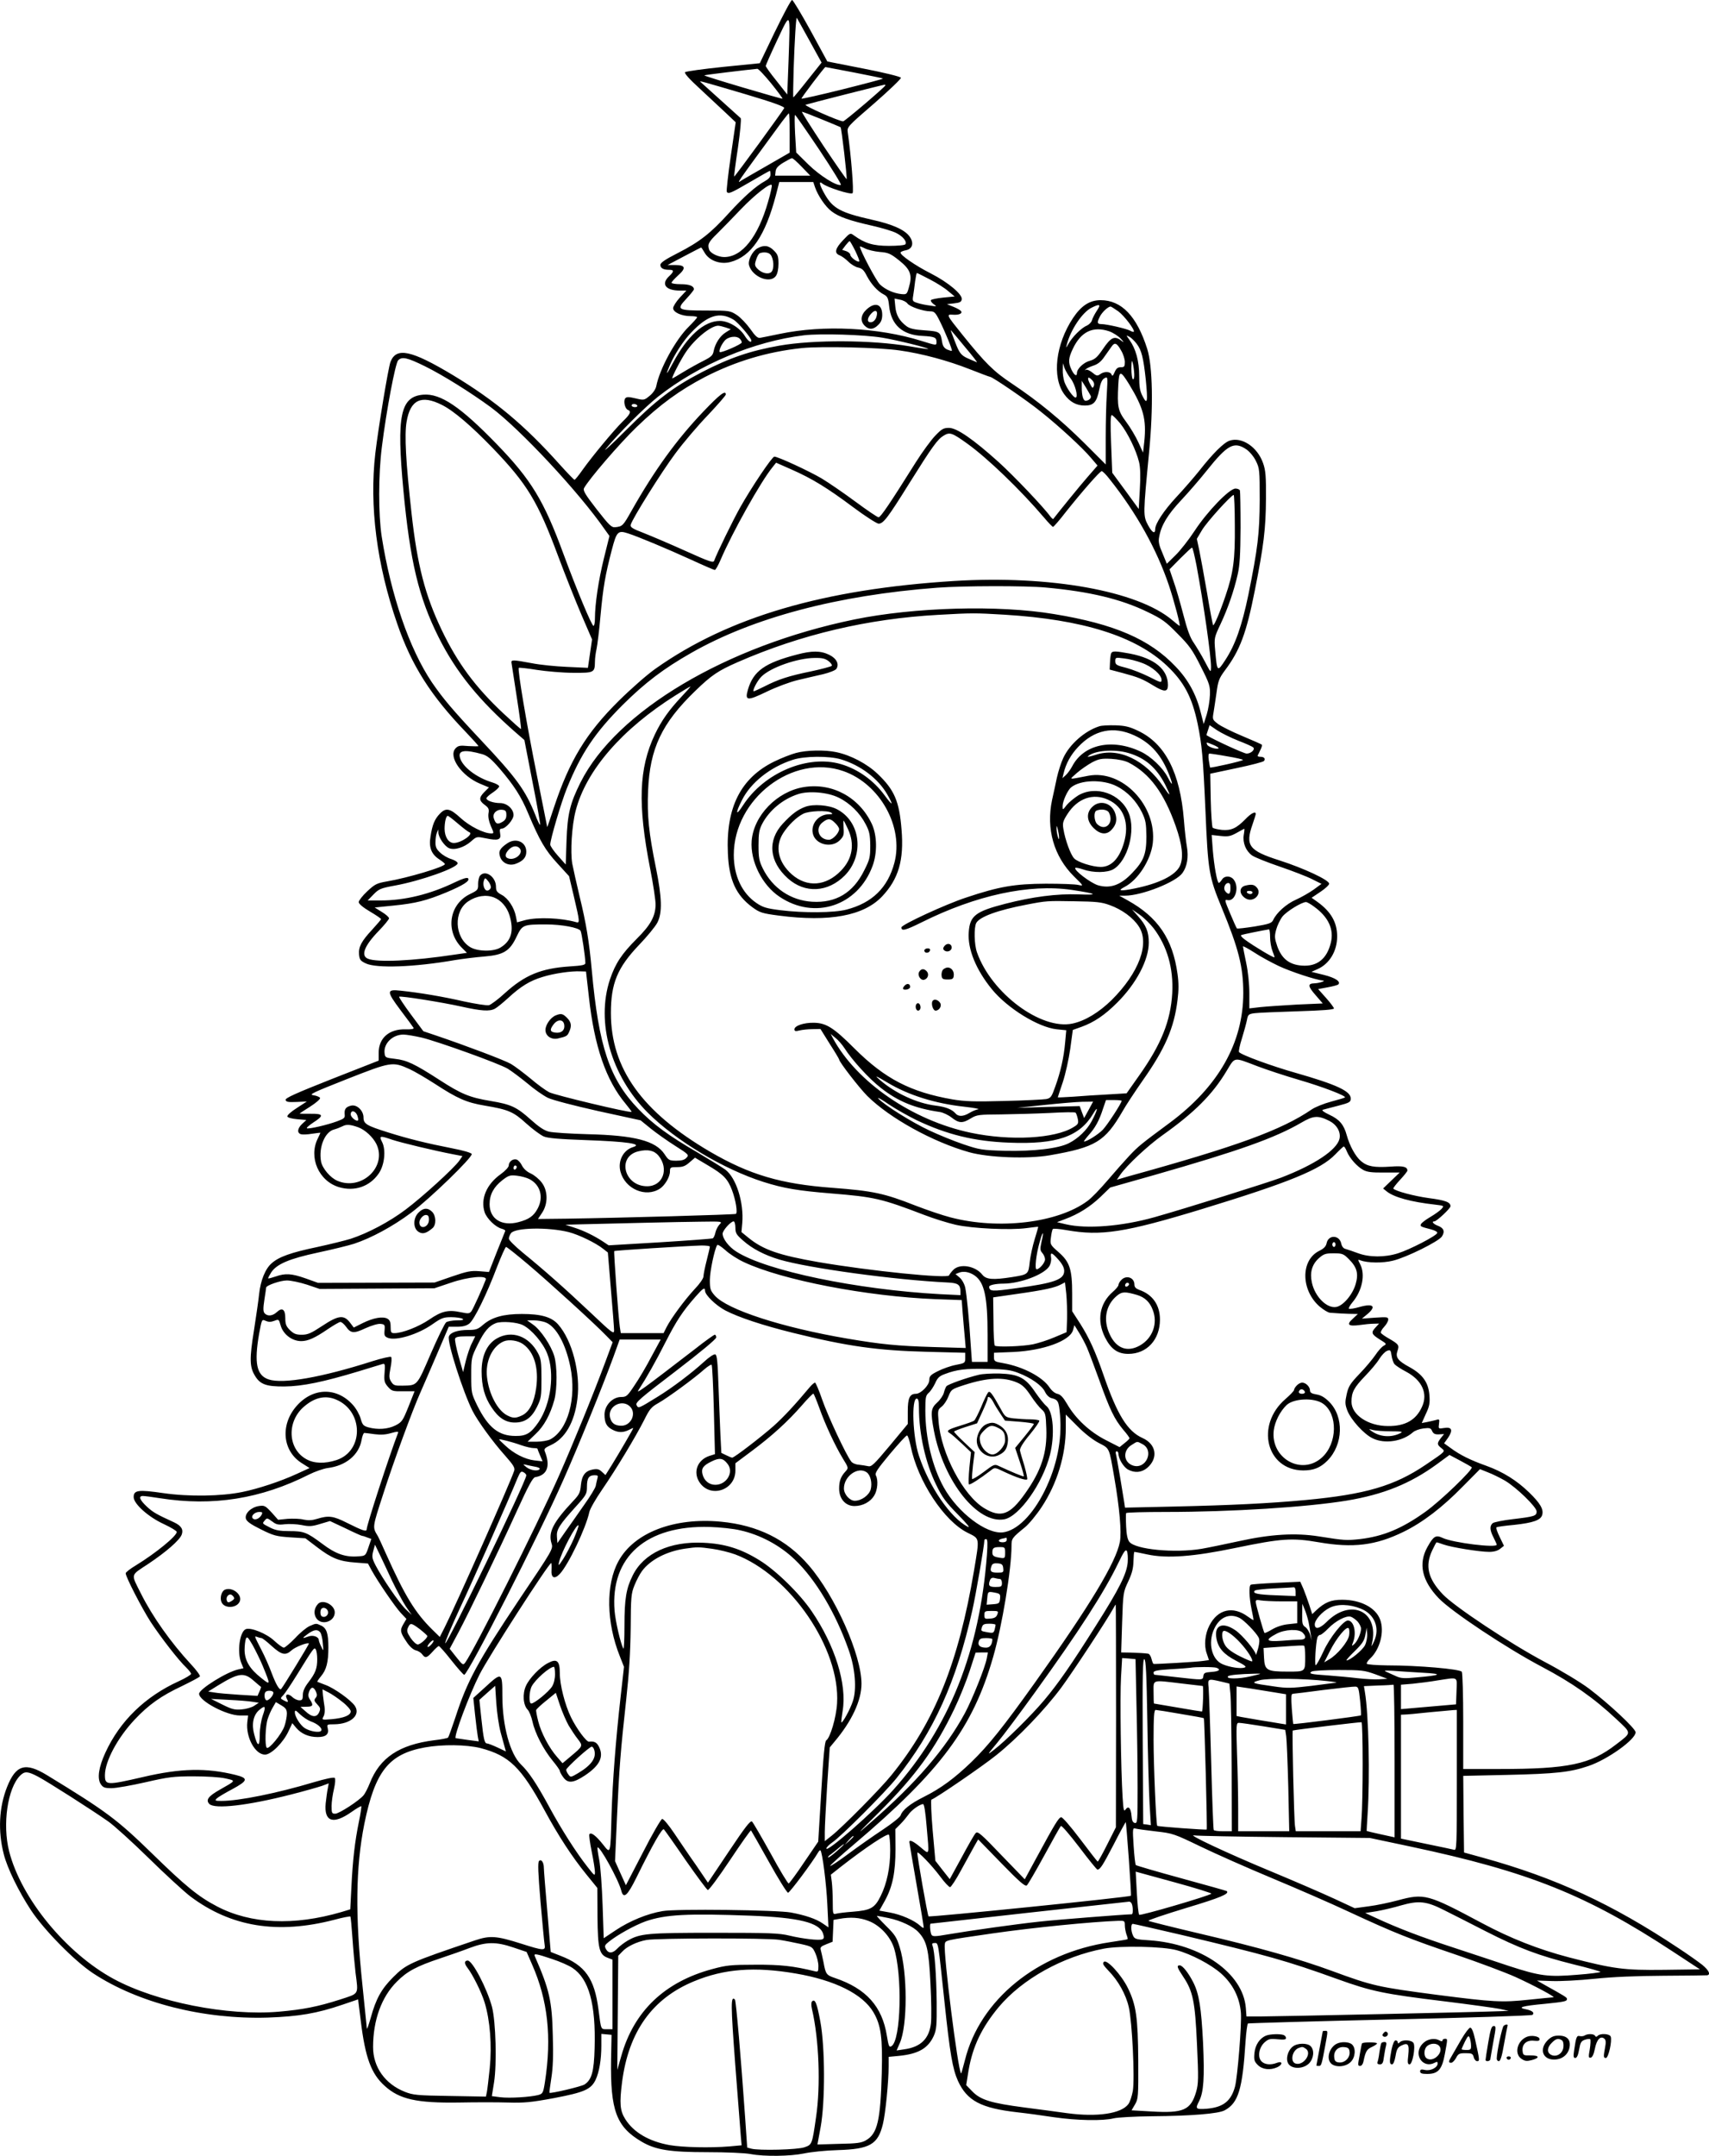 <?xml version="1.0" encoding="UTF-8"?>
<svg xmlns="http://www.w3.org/2000/svg" version="1.0" viewBox="0 0 1070.726 1350.289" preserveAspectRatio="xMidYMid meet">
  <g transform="translate(-322.265,1501) scale(0.1,-0.1)" fill="#000000" stroke="none">
    <path d="M8078 14812 l-95 -198 -229 -23 c-126 -13 -233 -28 -239 -33 -7 -6 26 -43 95 -106 58 -54 131 -122 163 -152 l59 -56 -31 -213 c-17 -117 -28 -217 -25 -222 9 -16 24 -10 146 61 66 39 122 70 124 70 2 0 4 -10 4 -23 0 -15 -11 -28 -34 -41 -56 -30 -134 -99 -226 -200 -114 -126 -184 -181 -319 -250 -81 -41 -111 -62 -111 -75 0 -21 19 -31 56 -31 31 0 30 -11 -1 -40 -53 -49 -22 -90 67 -90 l41 0 -42 -45 c-22 -24 -41 -54 -41 -65 0 -26 53 -50 110 -50 22 0 40 -3 40 -7 0 -5 -23 -30 -51 -58 -83 -81 -184 -265 -205 -375 -4 -18 -21 -43 -41 -59 -34 -28 -36 -29 -89 -16 -43 10 -56 10 -64 0 -13 -16 -2 -65 16 -72 24 -9 16 -27 -32 -73 -54 -53 -192 -219 -253 -305 -23 -33 -45 -60 -49 -60 -4 0 -45 43 -92 95 -220 246 -404 400 -669 560 -263 158 -356 177 -392 83 -14 -37 -76 -413 -95 -573 -38 -329 9 -696 137 -1066 90 -262 211 -452 431 -680 43 -45 78 -84 78 -87 0 -2 -28 -2 -62 0 -55 5 -65 3 -82 -15 -46 -52 39 -173 155 -221 l55 -23 -28 -28 c-36 -36 -35 -54 1 -81 25 -18 29 -27 24 -54 -3 -21 2 -49 15 -79 20 -45 20 -46 2 -46 -46 0 -135 45 -191 96 -67 62 -93 67 -131 27 -32 -33 -47 -69 -58 -142 -12 -68 5 -111 54 -143 20 -13 36 -26 36 -30 0 -17 -230 -86 -365 -109 -62 -11 -74 -17 -122 -62 -29 -27 -53 -58 -53 -67 0 -11 26 -33 70 -59 39 -23 70 -44 70 -48 0 -3 -25 -32 -55 -65 -68 -73 -87 -109 -83 -156 3 -32 8 -40 42 -56 66 -32 304 -24 561 21 50 8 131 18 182 22 120 10 159 33 202 124 36 75 41 77 185 77 97 0 204 -20 216 -40 7 -11 30 -166 30 -202 0 -12 -19 -16 -97 -21 -181 -12 -282 -54 -408 -168 -41 -38 -86 -71 -99 -75 -13 -3 -84 8 -158 24 -131 30 -273 54 -395 67 -90 10 -90 -3 -1 -122 41 -54 77 -103 81 -110 5 -8 -10 -11 -51 -10 -102 2 -167 -55 -167 -147 l0 -49 -293 -115 c-225 -89 -292 -119 -290 -131 3 -13 16 -15 68 -13 l65 3 -63 -41 c-35 -22 -62 -46 -59 -53 2 -7 28 -14 61 -17 l58 -5 -26 -24 c-30 -28 -34 -57 -8 -65 9 -3 41 -2 70 3 28 4 52 7 52 6 0 -1 -7 -17 -16 -35 -60 -119 6 -269 134 -306 96 -28 190 4 246 84 38 53 48 150 22 200 -20 39 -13 40 65 13 54 -18 266 -69 382 -91 l57 -11 -20 -29 c-34 -48 -232 -228 -336 -306 -102 -77 -237 -148 -344 -183 -36 -11 -129 -34 -207 -51 -168 -35 -243 -62 -288 -102 -40 -34 -70 -108 -79 -193 -3 -33 -18 -135 -32 -226 -29 -179 -28 -231 6 -286 32 -54 71 -68 185 -67 113 1 243 28 465 95 74 23 142 43 151 46 13 4 15 -5 11 -55 -4 -51 -1 -62 21 -88 24 -27 30 -29 96 -28 39 0 71 0 71 0 0 -1 -17 -44 -38 -96 -36 -89 -41 -97 -82 -118 -48 -24 -111 -28 -170 -12 -31 9 -37 16 -48 55 -7 25 -28 63 -49 86 -101 112 -250 109 -352 -7 -104 -118 -89 -282 32 -358 l49 -31 -81 -37 c-102 -47 -242 -93 -341 -113 -131 -27 -335 -30 -494 -7 -157 23 -186 19 -186 -25 0 -42 91 -124 189 -169 45 -21 81 -43 81 -49 0 -26 -134 -135 -257 -210 -35 -21 -63 -43 -63 -49 0 -23 102 -220 156 -304 63 -96 175 -241 223 -286 17 -17 31 -35 31 -40 -1 -6 -35 -27 -77 -46 -211 -96 -369 -249 -460 -447 -42 -91 -53 -162 -29 -198 14 -21 24 -25 68 -25 28 0 124 17 212 37 144 33 175 37 301 37 81 0 165 -5 200 -13 67 -15 68 -12 -36 -71 -71 -40 -89 -64 -65 -89 34 -34 241 -10 511 59 83 21 170 46 194 54 l43 16 -6 -33 c-4 -17 -9 -59 -13 -92 -11 -116 47 -135 162 -54 31 22 59 38 61 36 2 -2 -4 -46 -15 -98 -25 -122 -39 -241 -47 -411 l-7 -137 -56 -17 c-298 -87 -567 -75 -778 35 -119 62 -200 129 -408 332 -219 213 -285 263 -659 491 -135 82 -194 64 -249 -74 -51 -128 -58 -277 -21 -421 22 -88 94 -235 171 -352 82 -124 273 -318 388 -394 284 -187 692 -290 1095 -278 195 7 308 26 469 81 l97 33 17 -136 c28 -229 65 -330 150 -406 92 -84 201 -108 466 -104 102 2 240 2 306 0 102 -3 145 1 290 28 188 36 230 54 259 114 23 49 36 127 36 214 l0 74 32 -3 32 -3 -3 -155 c-5 -319 33 -421 191 -514 88 -52 179 -66 413 -66 119 0 237 -5 271 -12 85 -16 247 -14 334 4 41 9 136 19 211 21 201 6 252 35 283 163 16 64 36 266 36 362 l0 59 63 6 c123 12 184 47 220 126 17 40 19 64 18 210 -2 169 -13 322 -26 354 -5 13 -2 17 13 17 24 0 21 16 62 -370 34 -323 51 -419 84 -493 57 -125 144 -171 371 -197 55 -6 159 -20 230 -31 145 -21 307 -24 375 -7 25 6 133 12 240 13 248 2 416 16 455 37 86 46 112 131 131 431 4 59 11 110 15 113 4 2 405 14 891 25 486 11 887 24 892 29 14 14 -2 27 -41 35 -58 11 -24 21 117 34 128 13 140 16 140 31 0 9 -13 17 -137 86 l-51 29 94 -3 c51 -2 171 4 266 14 116 12 259 18 433 19 143 1 266 2 273 3 24 4 11 31 -30 65 -24 19 -90 66 -148 104 -418 278 -772 442 -1229 568 l-116 32 -3 240 -2 240 272 6 c310 7 399 17 513 56 119 40 295 166 295 211 0 23 -168 180 -294 275 -54 40 -175 113 -274 165 -217 115 -567 347 -640 424 -93 98 -112 177 -67 274 13 28 26 52 28 52 3 0 22 -6 44 -14 51 -18 226 -46 286 -46 29 0 53 7 68 19 l24 19 -27 56 c-15 30 -24 57 -20 60 5 3 54 10 110 15 121 13 169 30 177 64 9 34 -13 72 -82 139 -77 75 -165 130 -268 167 -101 36 -165 68 -222 110 l-43 31 25 35 c32 48 24 69 -25 61 -36 -6 -36 -5 -32 26 4 29 3 31 -19 24 -13 -4 -39 -9 -57 -13 l-32 -6 26 58 c22 46 26 67 22 116 -6 80 -42 131 -126 177 -72 39 -88 61 -74 101 12 35 8 41 -50 75 -27 15 -51 32 -54 38 -3 5 6 22 20 37 14 15 26 35 26 46 0 16 -7 17 -82 12 l-83 -6 33 27 c60 50 39 70 -47 46 -34 -10 -64 -14 -67 -11 -4 3 6 21 21 39 62 73 83 175 49 240 -15 29 -15 31 2 24 44 -17 141 -18 204 -2 86 21 285 120 306 151 21 32 12 54 -26 68 -28 11 -41 27 -21 27 14 0 101 81 101 95 0 25 -30 37 -137 51 -93 13 -205 43 -221 59 -3 2 16 27 41 54 26 28 47 54 47 59 0 24 -26 31 -105 25 -103 -7 -146 1 -185 34 -35 29 -72 97 -90 163 -18 66 -46 99 -109 128 -34 16 -50 28 -41 31 8 2 51 14 95 25 73 19 80 23 80 46 0 46 -89 87 -344 160 -149 42 -346 114 -356 131 -3 5 5 44 19 87 13 42 27 94 31 114 6 33 10 37 48 42 23 3 144 8 270 12 156 5 227 10 227 18 -1 6 -23 36 -50 66 l-49 55 59 11 c33 6 63 14 67 18 18 18 -19 42 -91 60 l-77 19 38 17 c75 33 123 113 123 205 0 87 -38 154 -122 215 l-38 27 55 37 c30 20 55 43 55 51 0 23 -159 97 -311 146 -192 61 -216 93 -169 226 11 32 20 61 20 65 0 19 -29 5 -65 -33 -56 -57 -89 -72 -147 -67 -27 3 -53 9 -58 14 -4 5 -10 83 -12 174 l-3 164 165 35 c91 19 168 39 172 45 10 15 0 26 -23 26 -12 0 -19 3 -17 8 2 4 10 19 17 35 8 15 12 30 9 33 -3 3 -58 27 -122 54 -65 27 -133 61 -153 76 -33 25 -35 29 -28 68 4 22 12 79 19 126 10 75 16 91 52 140 95 126 135 233 188 501 56 280 69 388 70 574 1 142 -2 179 -18 224 -35 101 -133 167 -210 141 -36 -12 -104 -79 -191 -190 -33 -41 -97 -115 -143 -164 -78 -84 -132 -166 -132 -200 0 -33 -19 -23 -45 25 -31 59 -31 65 7 459 27 282 22 538 -12 645 -65 205 -161 305 -292 305 -68 0 -121 -34 -173 -112 -109 -165 -133 -369 -55 -477 36 -49 76 -71 130 -71 54 0 74 22 89 98 9 45 18 65 33 73 21 11 21 11 15 -96 -4 -60 -7 -184 -7 -276 l0 -168 -132 132 c-149 148 -289 263 -455 374 -116 77 -168 129 -312 308 -99 123 -101 127 -59 124 37 -3 62 7 52 22 -3 5 -24 18 -47 27 l-42 17 45 5 c36 4 46 9 48 26 4 31 -84 105 -193 161 -99 50 -198 119 -190 132 2 5 18 11 35 14 40 9 50 46 21 86 -30 42 -108 77 -236 105 -195 44 -244 70 -295 159 -33 57 -40 88 -16 68 28 -24 179 -72 190 -61 9 9 -9 234 -30 380 -5 35 -3 37 166 183 94 82 169 154 167 160 -2 7 -104 32 -232 57 l-229 45 -105 193 c-58 105 -110 192 -116 192 -7 0 -54 -89 -107 -198z m85 -186 l-8 -208 -67 85 c-38 47 -68 89 -68 94 0 4 32 77 72 162 86 181 82 188 71 -133z m131 130 l76 -138 -87 -109 c-47 -60 -88 -109 -90 -109 -2 0 -1 80 2 178 6 180 15 326 20 320 1 -2 37 -65 79 -142z m279 -200 c98 -19 180 -36 182 -38 2 -2 -111 -32 -251 -67 -140 -35 -257 -61 -260 -59 -3 4 144 198 150 198 1 0 81 -15 179 -34z m-519 -68 c41 -51 73 -94 71 -96 -1 -2 -113 30 -248 70 -135 40 -244 74 -242 76 2 3 260 34 332 41 7 1 46 -41 87 -91z m-161 -68 c175 -52 246 -78 243 -87 -7 -16 -310 -432 -314 -429 -1 2 9 83 24 181 14 98 22 181 17 185 -65 58 -249 224 -253 228 -7 7 12 2 283 -78z m877 56 c0 -9 -255 -226 -265 -226 -25 0 -249 99 -235 104 16 6 480 124 493 125 4 1 7 -1 7 -3z m-400 -213 c63 -26 117 -48 119 -50 6 -4 42 -315 38 -325 -1 -3 -66 90 -145 208 -78 118 -139 214 -135 214 5 0 60 -21 123 -47z m-200 -86 l0 -123 -137 -79 c-76 -43 -149 -86 -163 -94 -34 -22 -51 -47 252 367 21 28 41 52 43 52 3 0 5 -55 5 -123z m185 -104 c80 -120 141 -219 136 -221 -26 -9 -131 57 -203 127 l-77 76 -7 118 c-3 64 -4 117 0 117 3 0 71 -98 151 -217z m-109 -108 l53 -55 -110 0 -110 0 3 27 c2 19 15 34 48 54 25 15 49 28 54 28 6 1 33 -24 62 -54z m83 -128 c18 -52 65 -122 104 -151 44 -34 113 -58 255 -90 61 -14 129 -34 151 -46 41 -21 67 -53 56 -70 -3 -6 -50 -10 -103 -10 -99 0 -151 16 -220 66 -22 16 -24 16 -67 -30 -50 -52 -57 -82 -22 -95 13 -5 38 -23 55 -40 17 -17 45 -34 62 -37 24 -5 36 -17 54 -53 27 -51 67 -96 107 -116 22 -12 27 -23 32 -70 12 -120 84 -184 210 -189 73 -4 87 -9 87 -37 0 -24 2 -24 -95 6 -270 84 -613 101 -886 44 -57 -12 -113 -23 -124 -25 -15 -3 -31 11 -62 56 -23 32 -61 72 -84 87 -42 27 -45 28 -190 28 -183 0 -191 5 -126 74 26 28 47 54 47 59 0 21 -29 32 -82 32 -32 0 -58 4 -58 9 0 5 18 25 41 46 52 46 46 65 -18 65 l-48 0 104 55 c57 30 105 55 107 55 1 0 11 -15 22 -34 29 -49 98 -74 161 -57 130 34 219 166 285 419 l21 82 107 0 106 0 11 -33z m-294 -90 c-63 -221 -163 -347 -275 -347 -37 0 -85 23 -94 45 -12 34 -5 49 52 104 31 31 97 98 145 149 89 93 189 171 195 152 2 -6 -8 -52 -23 -103z m546 -308 c16 -34 28 -63 25 -66 -9 -9 -56 26 -56 41 0 8 -12 18 -26 23 l-25 8 21 28 c12 15 23 27 26 27 2 0 18 -27 35 -61z m153 -7 c54 -4 68 -10 123 -54 70 -56 83 -91 60 -168 -12 -43 -14 -45 -47 -42 -48 5 -100 28 -134 60 -23 21 -126 216 -126 238 0 2 14 -3 32 -12 17 -9 59 -19 92 -22z m314 -172 c43 -22 95 -55 116 -74 l40 -33 -72 -7 c-39 -4 -74 -11 -77 -16 -3 -5 5 -16 17 -25 22 -15 21 -16 -22 -9 -25 3 -60 10 -78 16 -32 10 -34 12 -28 47 3 20 9 60 12 89 4 28 9 52 11 52 3 0 39 -18 81 -40z m-140 -151 c14 -20 99 -49 144 -49 24 0 32 -8 57 -58 36 -72 82 -184 77 -189 -2 -2 -15 2 -30 8 -18 9 -27 22 -31 48 -10 63 -15 65 -109 72 -64 4 -94 11 -114 26 -44 33 -65 69 -70 122 l-5 51 34 -7 c19 -3 40 -14 47 -24z m1186 -46 c-13 -20 -27 -47 -30 -59 -3 -12 -18 -27 -33 -34 -33 -13 -92 -72 -115 -115 -15 -26 -16 -27 -10 -5 23 93 98 205 156 233 52 26 60 21 32 -20z m135 -3 c38 -28 106 -118 97 -128 -2 -2 -13 1 -23 7 -25 13 -147 41 -179 41 -28 0 -30 10 -9 50 14 26 50 60 66 60 3 0 25 -14 48 -30z m-2411 -52 c30 -18 112 -115 112 -131 0 -18 -21 -3 -41 29 -32 52 -102 94 -156 94 -99 0 -205 -95 -294 -263 -42 -79 -50 -84 -19 -13 28 66 86 155 134 204 103 109 179 131 264 80z m-49 -49 l32 -11 -30 -19 c-37 -22 -68 -71 -77 -117 -5 -28 -15 -37 -66 -63 -32 -16 -88 -47 -124 -69 -35 -22 -67 -40 -69 -40 -8 0 54 120 85 165 57 84 155 163 201 165 9 0 30 -5 48 -11z m2403 -24 c25 -9 58 -30 74 -48 16 -17 20 -24 9 -16 -48 39 -70 31 -125 -51 -33 -48 -48 -61 -80 -70 -38 -10 -80 -50 -80 -76 0 -25 -17 -15 -34 20 -22 46 -20 72 8 131 51 108 126 144 228 110z m-903 -99 c46 -54 79 -97 74 -95 -113 48 -100 31 -162 194 -5 13 -6 15 88 -99z m-519 59 c92 -15 293 -65 288 -71 -2 -1 -55 6 -117 17 -236 40 -600 42 -816 4 -181 -32 -311 -76 -485 -166 -181 -94 -286 -174 -475 -363 -93 -93 -150 -145 -125 -115 78 95 243 259 325 324 258 203 601 347 915 385 104 12 376 4 490 -15z m1594 -38 c31 -41 42 -86 57 -223 14 -141 10 -163 -19 -107 -18 34 -22 59 -22 128 0 93 -21 170 -61 226 -22 31 -22 31 -1 20 12 -6 32 -26 46 -44z m-2486 31 c7 -7 12 -17 12 -23 0 -11 -131 -68 -138 -60 -7 7 8 43 29 69 22 28 75 36 97 14z m2389 -74 c13 -21 23 -54 23 -71 0 -29 -3 -33 -25 -33 -20 0 -29 -8 -39 -31 -10 -24 -15 -27 -19 -15 -8 20 -47 21 -72 2 -17 -12 -23 -11 -48 10 -16 13 -34 21 -40 18 -8 -5 -9 -4 -2 3 6 6 27 16 48 23 26 8 48 25 67 53 16 23 37 52 46 65 20 30 34 25 61 -24z m-1388 1 c142 -20 304 -64 443 -119 64 -25 119 -46 123 -46 15 0 233 -149 318 -218 116 -92 264 -229 315 -290 l41 -48 -61 -70 c-46 -52 -183 -221 -216 -264 -2 -3 -10 4 -18 14 -43 60 -232 258 -325 342 -160 144 -262 214 -311 214 -34 0 -46 -7 -86 -49 -26 -27 -81 -102 -122 -167 -160 -255 -220 -344 -233 -344 -7 0 -72 44 -145 98 -73 54 -168 119 -211 145 -76 45 -274 137 -297 137 -14 0 -143 -192 -214 -318 -46 -82 -146 -287 -163 -334 -5 -15 -30 -6 -179 61 -95 43 -213 93 -261 112 -71 27 -87 37 -83 52 10 38 192 329 280 447 51 69 143 177 205 241 61 65 111 122 111 128 0 30 -38 1 -140 -106 -168 -176 -307 -368 -450 -621 -54 -96 -57 -99 -102 -104 -24 -3 -38 11 -117 112 -73 94 -87 118 -79 133 29 54 221 278 329 382 146 141 270 231 429 314 191 98 390 158 608 181 120 12 484 4 611 -15z m-2974 -99 c115 -57 289 -166 413 -257 183 -136 554 -534 715 -767 l28 -39 -35 -141 c-34 -138 -56 -286 -56 -377 0 -25 -4 -45 -9 -45 -11 0 -106 228 -188 450 -123 335 -202 465 -418 688 -227 234 -352 319 -461 310 -143 -12 -168 -131 -124 -599 42 -446 96 -671 220 -919 110 -220 254 -397 486 -600 l52 -45 51 -263 c29 -145 50 -266 48 -268 -3 -3 -17 26 -31 63 -62 154 -116 229 -338 465 -184 196 -240 263 -310 365 -141 210 -256 545 -314 913 -21 138 -21 386 1 560 29 232 84 522 102 543 24 25 56 18 168 -37z m4444 -49 c1 -23 -3 -36 -9 -32 -5 3 -9 34 -9 68 1 50 3 56 9 32 4 -16 8 -47 9 -68z m-399 -27 c29 -37 50 -120 31 -120 -14 0 -56 59 -70 99 -6 19 -11 52 -10 75 l1 41 10 -30 c6 -16 23 -46 38 -65z m367 -37 c90 -148 109 -220 95 -358 l-8 -70 -29 64 c-16 35 -50 93 -77 129 -52 70 -56 92 -49 232 5 92 13 92 68 3z m-221 -10 c-7 -16 -9 -16 -21 7 -23 40 -19 58 6 33 15 -14 19 -27 15 -40z m-20 -62 c7 -13 -11 -31 -32 -31 -15 0 -24 33 -24 85 l0 40 25 -40 c13 -22 27 -46 31 -54z m-4065 -57 c73 -36 185 -132 320 -272 214 -223 281 -332 408 -674 45 -120 111 -286 147 -370 l66 -153 -13 -89 -13 -89 -131 6 c-71 3 -170 13 -220 23 -118 22 -130 22 -128 4 1 -8 16 -105 33 -214 17 -109 29 -200 27 -202 -2 -2 -51 42 -110 97 -178 167 -289 318 -387 523 -104 217 -153 406 -189 731 -36 323 -45 491 -31 573 23 138 92 171 221 106z m1224 -4 c3 -5 -3 -10 -14 -10 -12 0 -21 5 -21 10 0 6 6 10 14 10 8 0 18 -4 21 -10z m3026 -112 c47 -59 100 -168 118 -242 8 -32 10 -88 5 -171 l-7 -123 -83 114 -83 113 -7 181 c-5 125 -4 180 4 180 6 0 29 -24 53 -52z m-959 -126 c126 -90 335 -291 482 -464 27 -32 52 -58 56 -58 4 0 41 42 80 93 102 128 213 255 225 256 6 0 29 -23 51 -52 167 -210 294 -438 370 -663 32 -95 74 -254 67 -254 -2 0 -23 16 -45 35 -216 184 -767 283 -1368 246 -816 -51 -1412 -225 -1870 -549 -53 -37 -155 -127 -231 -202 -205 -203 -308 -374 -405 -665 -23 -71 -43 -128 -43 -125 -1 3 -30 150 -65 326 -64 319 -122 662 -113 671 3 2 54 -3 114 -13 59 -9 161 -18 226 -18 132 -1 136 1 137 69 0 22 5 58 10 80 5 22 17 117 25 210 17 181 29 250 71 412 30 114 38 123 102 102 62 -20 244 -96 393 -164 78 -36 145 -65 150 -65 5 0 21 28 36 63 72 169 251 489 325 580 l23 29 95 -42 c130 -57 226 -116 388 -237 75 -56 147 -102 159 -103 30 0 58 37 192 252 144 230 177 276 215 299 39 24 53 19 148 -49z m1750 -37 c20 -14 46 -45 59 -72 23 -46 24 -58 24 -243 -1 -213 -12 -303 -71 -595 -41 -197 -82 -313 -144 -408 -51 -78 -52 -77 -64 58 -7 79 -6 82 33 165 46 98 84 207 108 312 13 57 17 122 18 293 0 121 -2 226 -4 233 -2 6 -14 12 -28 12 -38 0 -176 -143 -256 -265 -36 -55 -90 -124 -120 -153 l-54 -53 -27 66 c-22 50 -27 73 -21 102 13 73 52 138 136 228 47 50 119 133 161 186 131 164 172 187 250 134z m-73 -477 c2 -213 -9 -296 -58 -439 -34 -101 -72 -191 -78 -185 -2 2 -20 93 -38 203 -19 109 -41 230 -49 268 l-15 70 32 54 c29 50 184 221 199 221 3 0 7 -87 7 -192z m-240 -250 c46 -248 91 -567 91 -636 -1 -37 -1 -37 -38 33 -20 39 -52 91 -69 117 -24 33 -42 83 -67 180 -19 73 -46 167 -61 208 l-25 74 67 68 c37 37 70 68 74 68 4 0 16 -51 28 -112z m-944 -138 c274 -25 470 -72 635 -152 92 -44 116 -61 190 -137 74 -74 94 -102 145 -204 56 -110 60 -124 58 -180 -1 -34 -10 -89 -20 -122 l-19 -60 -18 70 c-28 115 -79 208 -158 290 -162 171 -383 267 -763 329 -346 58 -875 43 -1250 -34 -802 -165 -1491 -574 -1715 -1020 -66 -132 -82 -197 -88 -365 l-5 -150 -48 54 c-27 30 -49 62 -49 71 0 32 69 266 104 352 89 220 177 350 350 523 140 139 256 227 430 326 388 221 917 361 1541 408 161 12 553 13 680 1z m-260 -170 c492 -30 824 -135 1020 -321 106 -101 156 -195 191 -362 27 -132 34 -206 49 -545 16 -379 22 -414 101 -605 107 -259 136 -373 136 -537 0 -311 -155 -585 -460 -812 -184 -136 -199 -149 -253 -206 -30 -32 -92 -102 -138 -156 -46 -54 -102 -112 -125 -128 -186 -138 -556 -182 -858 -103 -51 13 -150 47 -220 74 -195 77 -267 92 -518 111 -326 24 -521 82 -770 227 -426 250 -620 521 -620 868 0 186 41 284 175 425 51 53 103 116 116 141 32 62 29 157 -9 344 -44 216 -56 326 -49 484 11 263 86 421 295 623 103 100 144 127 267 181 396 173 816 272 1256 296 212 12 229 12 414 1z m-2021 -512 c-80 -85 -127 -151 -169 -239 -100 -212 -108 -437 -29 -840 19 -96 34 -197 34 -225 -1 -72 -31 -128 -117 -213 -95 -95 -135 -155 -169 -256 -89 -268 7 -604 237 -834 176 -176 476 -355 725 -434 126 -40 216 -55 424 -72 271 -22 315 -32 584 -135 60 -23 147 -50 195 -61 104 -24 346 -35 446 -21 39 5 71 9 72 8 1 -1 -9 -36 -22 -78 -13 -42 -27 -106 -31 -143 -8 -77 -10 -78 -111 -94 -121 -19 -162 -15 -186 15 -43 55 -140 72 -181 31 -13 -13 -25 -29 -27 -35 -7 -22 -492 27 -819 83 -247 43 -346 77 -439 153 l-43 35 5 56 c11 129 -38 284 -106 335 -18 13 -94 60 -170 105 -186 108 -283 179 -376 276 -180 188 -247 388 -291 870 -16 177 -35 292 -76 460 -20 83 -40 175 -46 205 -13 74 -3 238 21 331 65 253 290 513 628 725 48 30 88 54 91 54 3 0 -22 -28 -54 -62z m3486 -277 c47 -18 89 -37 94 -42 14 -13 -13 -39 -41 -39 -17 0 -207 87 -251 115 -1 1 3 16 9 32 l10 31 47 -32 c26 -17 86 -47 132 -65z m-155 -27 c20 -8 35 -18 32 -21 -10 -9 -65 8 -71 23 -7 17 -7 17 39 -2z m-4580 -58 c31 -9 55 -29 107 -89 91 -106 136 -176 180 -282 71 -169 107 -231 183 -313 l73 -80 31 -131 c36 -153 37 -164 14 -157 -95 27 -241 33 -320 13 l-51 -14 -7 36 c-10 55 -49 115 -89 136 -30 16 -36 25 -36 51 0 62 -67 109 -100 69 -7 -8 -12 -32 -12 -52 1 -36 -2 -39 -51 -63 -130 -63 -156 -230 -52 -335 l33 -33 -76 -11 c-263 -40 -486 -50 -544 -26 -47 19 -23 81 67 174 36 37 65 73 65 79 0 7 -20 25 -45 40 l-45 28 118 12 c140 14 206 31 332 83 107 45 150 73 135 88 -7 6 -34 -2 -82 -25 -155 -75 -314 -114 -466 -114 l-81 0 37 38 c33 34 45 39 132 55 165 30 395 112 395 140 0 8 -18 19 -39 26 -22 6 -53 24 -70 40 -25 23 -31 37 -30 68 0 21 4 47 9 58 l9 20 0 -20 c1 -30 38 -84 66 -97 34 -15 95 3 140 43 34 30 34 30 93 18 76 -16 96 -9 88 31 -4 23 -2 30 10 30 25 0 74 56 74 85 0 38 -41 75 -84 75 -41 0 -86 15 -86 30 0 5 18 22 40 36 22 15 40 32 40 39 0 6 -19 17 -42 24 -100 30 -190 99 -204 157 -12 45 31 51 141 20z m4665 -13 c55 -9 100 -19 100 -23 0 -6 -203 -52 -206 -47 -1 1 -4 21 -8 45 -4 27 -2 42 4 42 6 0 56 -7 110 -17z m-4515 -368 c0 -21 -7 -33 -27 -44 -30 -17 -41 -11 -52 25 -9 29 19 56 53 52 21 -2 26 -8 26 -33z m-303 -54 c32 -27 63 -51 70 -53 32 -11 -50 -68 -96 -68 -33 0 -57 37 -58 88 0 42 9 82 20 82 4 0 33 -22 64 -49z m4923 -70 c-8 -49 13 -101 52 -129 17 -12 95 -43 174 -70 79 -27 170 -62 203 -79 l58 -29 -49 -36 c-27 -19 -77 -48 -111 -63 -61 -27 -122 -82 -143 -128 -9 -19 -26 -25 -116 -40 -58 -9 -108 -15 -111 -12 -3 3 -22 45 -42 93 -36 86 -37 89 -15 84 46 -8 73 78 39 126 -19 28 -60 29 -76 2 -7 -11 -16 -20 -19 -20 -11 0 -30 109 -38 206 l-7 94 56 -6 c47 -5 62 -2 100 19 25 14 47 26 48 26 2 1 1 -16 -3 -38z m-4717 -330 c-2 -9 -11 -17 -20 -19 -20 -4 -34 37 -23 65 6 16 8 16 26 -6 11 -13 18 -31 17 -40z m4633 12 c3 -49 -6 -62 -27 -41 -10 10 -14 23 -9 37 8 25 35 28 36 4z m-4614 -74 c45 -17 82 -60 98 -113 29 -97 11 -160 -57 -201 -45 -27 -144 -25 -190 3 -99 61 -105 226 -11 287 51 34 111 43 160 24z m5139 -58 c90 -65 126 -143 104 -228 -25 -100 -86 -148 -181 -141 -79 6 -126 43 -154 121 -17 50 -18 62 -7 104 7 26 25 64 40 83 26 32 120 90 147 90 7 0 30 -13 51 -29z m-276 -191 c0 -28 7 -67 15 -87 8 -20 14 -38 12 -39 -4 -5 -128 69 -181 108 -25 18 -34 29 -25 32 11 4 134 29 172 35 4 0 7 -22 7 -49z m53 -180 c76 -36 238 -89 276 -91 26 -1 -19 -17 -51 -18 -44 -1 -42 -18 7 -74 l45 -52 -161 -7 c-88 -5 -192 -12 -230 -16 l-69 -8 0 95 c0 56 -8 135 -20 191 -11 52 -20 98 -20 102 0 4 32 -13 71 -38 39 -26 108 -63 152 -84z m-4321 -193 c34 -311 107 -523 230 -670 22 -27 39 -49 37 -51 -9 -8 -482 105 -516 123 -21 11 -74 49 -117 86 -44 36 -98 77 -122 91 -39 23 -283 115 -469 178 l-80 27 -78 105 c-43 58 -76 108 -74 111 8 7 266 -34 392 -62 121 -27 175 -31 208 -13 12 6 49 36 82 66 80 74 137 109 217 133 70 22 179 38 238 35 l34 -1 18 -158z m-1047 -256 c103 -25 484 -162 539 -195 23 -14 78 -55 122 -91 43 -37 102 -78 129 -91 29 -14 159 -48 315 -83 l266 -58 64 -52 c36 -29 104 -77 153 -108 84 -53 87 -57 71 -74 -12 -14 -31 -19 -64 -19 -44 0 -49 3 -74 41 -56 84 -188 118 -481 125 -110 3 -219 10 -243 16 -30 7 -65 31 -115 76 -87 78 -123 95 -250 116 -133 22 -185 44 -321 132 -155 100 -205 124 -279 132 -59 7 -62 8 -65 36 -7 60 50 116 118 116 19 0 71 -9 115 -19z m5235 -179 c58 -22 176 -61 262 -86 144 -42 297 -100 287 -110 -2 -2 -41 -14 -87 -26 -45 -12 -99 -34 -120 -48 -190 -130 -469 -232 -1150 -420 l-72 -21 22 32 c41 59 173 182 263 246 200 142 314 255 403 404 54 89 40 87 192 29z m-5312 -18 c29 -13 101 -55 160 -93 141 -92 198 -117 312 -136 148 -25 179 -38 260 -112 40 -36 89 -72 109 -81 26 -11 97 -17 266 -23 255 -9 359 -24 293 -44 -61 -19 -96 -87 -78 -154 29 -108 158 -164 247 -106 32 21 63 74 63 108 0 25 3 27 45 27 35 0 51 6 78 30 l34 29 84 -50 c95 -56 121 -83 148 -154 23 -61 36 -141 24 -148 -8 -5 -719 -25 -1059 -30 l-181 -2 26 39 c38 57 37 139 -3 190 -16 21 -46 46 -68 56 -25 11 -45 30 -56 51 -9 19 -25 35 -35 37 -23 5 -47 -15 -47 -38 0 -10 -22 -34 -50 -54 -90 -64 -128 -156 -101 -239 14 -40 68 -93 107 -103 14 -4 24 -10 22 -14 -2 -4 -25 -64 -53 -132 l-49 -125 -61 5 c-52 4 -77 -1 -170 -33 l-110 -38 -365 -1 -365 -1 -78 28 c-88 31 -127 33 -187 12 -24 -8 -45 -14 -47 -12 -2 2 7 19 19 38 35 52 112 85 294 124 89 19 191 44 225 55 109 36 243 109 356 193 120 90 387 349 381 369 -3 8 -52 22 -119 35 -168 33 -280 61 -404 100 -137 43 -155 54 -155 94 0 43 -42 83 -78 74 -33 -8 -43 -22 -40 -55 3 -22 -4 -27 -47 -43 -62 -23 -175 -49 -189 -44 -6 2 12 18 39 36 69 44 65 56 -17 55 -38 0 -68 0 -68 2 0 1 30 20 66 43 36 23 64 47 62 54 -3 6 -21 14 -41 17 -32 4 -9 15 211 102 275 108 284 110 390 62z m-327 -290 c5 -15 8 -29 5 -31 -10 -10 -46 19 -46 37 0 29 29 24 41 -6z m6091 -35 c46 -24 72 -69 63 -111 -16 -70 -155 -163 -366 -244 -88 -33 -596 -192 -794 -248 -203 -57 -424 -75 -555 -44 l-55 13 50 19 c84 31 157 77 222 139 l61 59 279 79 c528 151 753 231 918 327 77 45 105 47 177 11z m-6084 -40 c44 -17 91 -61 113 -105 68 -142 -93 -294 -244 -230 -44 18 -95 78 -103 121 -16 89 24 187 83 201 15 4 38 13 52 20 24 13 49 11 99 -7z m6193 -151 c17 -42 64 -95 103 -116 23 -13 55 -17 130 -16 l98 0 -52 -50 -52 -50 21 -17 c46 -38 153 -67 304 -84 58 -7 58 -7 41 -27 -10 -11 -42 -34 -71 -51 -29 -17 -55 -37 -58 -45 -5 -14 -2 -15 63 -32 26 -7 42 -16 39 -23 -6 -18 -172 -104 -246 -127 -82 -26 -179 -26 -251 1 -30 11 -65 23 -76 26 -14 3 -24 15 -28 33 -11 56 -81 58 -92 3 -4 -20 -18 -34 -47 -48 -117 -59 -114 -247 4 -349 24 -20 52 -37 63 -38 12 -1 30 -2 41 -3 11 -1 46 -3 78 -4 l57 -1 -32 -30 c-42 -37 -28 -49 45 -39 28 4 67 8 86 8 l34 1 -21 -23 c-31 -33 -28 -43 24 -76 44 -27 46 -29 26 -40 -12 -6 -36 -33 -53 -59 -18 -26 -62 -79 -99 -117 -58 -61 -69 -78 -80 -127 -11 -50 -11 -63 4 -103 23 -58 104 -148 159 -174 76 -37 188 -19 252 38 11 10 40 21 65 24 40 5 47 3 55 -16 8 -17 18 -22 42 -21 l33 2 -20 -25 c-25 -33 -25 -41 3 -63 26 -22 31 -17 -99 -105 -195 -132 -377 -185 -749 -220 -237 -22 -473 -33 -822 -41 l-312 -7 -5 34 c-3 19 -15 90 -26 159 -12 69 -23 133 -26 143 -3 9 -1 17 5 17 6 0 11 -7 11 -16 0 -31 33 -85 61 -99 42 -22 83 -18 118 10 72 61 59 149 -28 188 -94 42 -158 144 -244 393 -53 153 -91 235 -146 322 l-51 79 0 110 c0 152 -15 199 -85 260 -53 47 -54 48 -48 93 3 25 8 48 12 52 3 4 42 1 86 -7 216 -38 365 -15 845 131 553 169 748 249 839 344 25 26 49 48 52 49 4 1 13 -13 20 -31z m-4313 -26 c68 -83 28 -192 -71 -192 -145 0 -191 187 -54 219 59 14 98 5 125 -27z m-888 -71 c0 -6 -4 -13 -10 -16 -5 -3 -10 1 -10 9 0 9 5 16 10 16 6 0 10 -4 10 -9z m79 -76 c69 -35 91 -113 52 -185 -24 -46 -55 -68 -121 -85 -104 -27 -180 20 -180 113 0 60 26 108 80 150 39 30 48 33 92 28 27 -3 62 -13 77 -21z m1192 -284 c-10 -10 -22 -33 -26 -50 -3 -17 -11 -33 -16 -37 -6 -3 -155 -14 -332 -25 l-321 -19 -36 24 c-55 36 -120 68 -180 87 l-55 18 70 2 c240 6 651 16 773 17 139 2 142 2 123 -17z m99 -20 c0 -34 6 -45 48 -81 57 -51 134 -91 227 -119 183 -54 722 -128 1058 -144 62 -3 77 -14 77 -56 l0 -23 -127 6 c-523 29 -1087 146 -1276 266 -48 30 -87 81 -87 113 0 20 51 77 69 77 6 0 11 -18 11 -39z m-1045 -28 c63 -16 171 -68 218 -106 l28 -22 19 -230 c11 -126 20 -243 20 -258 0 -26 -12 -17 -147 111 -161 152 -291 267 -426 377 -47 39 -86 77 -86 86 -1 8 5 24 13 35 26 35 232 39 361 7z m2963 -61 c-10 -45 -9 -54 5 -70 9 -10 17 -28 17 -40 0 -21 -35 -62 -53 -62 -13 0 -3 93 19 169 20 74 29 75 12 3z m1842 -17 c0 -8 -4 -15 -10 -15 -5 0 -10 7 -10 15 0 8 5 15 10 15 6 0 10 -7 10 -15z m-3707 -110 c239 -113 772 -215 1198 -232 l167 -6 6 -81 c4 -45 9 -112 13 -150 l6 -69 -204 6 c-228 7 -327 17 -539 53 -410 70 -751 181 -829 269 -28 32 -31 42 -31 98 0 53 29 192 46 219 3 5 26 -10 51 -32 24 -23 77 -57 116 -75z m-213 97 c0 -5 -9 -44 -20 -87 -11 -43 -20 -88 -20 -100 0 -12 -24 -47 -56 -80 -61 -66 -145 -179 -175 -237 l-19 -38 -134 0 -134 0 -6 38 c-9 60 -39 472 -35 476 4 4 448 32 547 35 28 0 52 -3 52 -7z m-1137 -113 c130 -110 416 -370 490 -447 l38 -39 -46 -124 c-79 -212 -201 -510 -292 -716 -139 -313 -527 -1086 -586 -1167 -13 -17 -16 -15 -55 34 l-42 53 54 101 c66 124 249 503 371 771 68 149 96 201 111 203 76 12 97 70 59 164 -5 13 4 21 37 36 90 40 150 142 168 289 21 162 -32 367 -121 468 -41 46 -106 65 -227 65 -114 0 -187 -20 -242 -67 -33 -29 -45 -33 -93 -33 -67 0 -114 -16 -122 -41 -12 -35 88 -346 148 -466 34 -66 127 -194 204 -280 53 -60 63 -77 57 -95 -21 -67 -361 -833 -436 -982 l-30 -59 -45 44 c-108 106 -173 211 -293 479 -23 52 -46 102 -51 110 -34 56 -34 51 36 267 64 200 183 523 230 628 12 28 58 132 101 233 l78 182 52 0 c36 0 59 6 77 20 31 25 108 181 173 353 27 70 53 127 57 127 5 0 68 -50 140 -111z m3321 31 c24 -27 36 -50 36 -70 0 -54 -59 -76 -304 -109 -148 -21 -165 -20 -166 10 0 10 41 19 90 19 105 1 252 56 286 108 9 14 14 37 12 53 -6 39 3 37 46 -11z m1819 4 c52 -52 62 -91 43 -157 -19 -66 -78 -135 -121 -143 -59 -11 -134 64 -153 152 -14 63 0 113 42 152 32 28 42 32 94 32 54 0 62 -3 95 -36z m-2344 -103 c61 -43 81 -133 81 -373 l0 -168 -49 0 -49 0 -7 98 c-10 164 -26 325 -35 367 -5 23 -20 50 -35 63 l-26 22 23 9 c28 11 65 4 97 -18z m-3063 -26 c-22 -58 -79 -183 -90 -198 -12 -15 -19 -16 -66 -6 -79 17 -121 7 -198 -46 -66 -45 -169 -85 -218 -85 -21 0 -24 4 -24 40 0 30 -5 42 -21 51 -29 15 -87 5 -154 -28 l-56 -28 -25 33 c-38 48 -72 44 -173 -23 -70 -46 -90 -55 -128 -55 -36 0 -50 6 -74 29 -24 24 -29 38 -29 76 0 55 -20 68 -54 36 -26 -24 -58 -27 -76 -6 -9 11 -9 31 -1 84 6 38 11 73 11 76 0 14 89 45 130 45 25 0 81 -12 125 -26 l80 -27 360 2 359 2 101 34 c113 39 233 49 221 20z m3642 -245 l-3 -84 -76 -32 c-42 -18 -102 -37 -135 -44 -64 -13 -228 -19 -239 -8 -4 4 -8 73 -8 154 l-2 148 152 22 c170 24 236 39 273 59 l25 13 8 -71 c4 -40 6 -110 5 -157z m-2268 175 c0 -26 67 -91 127 -123 83 -43 233 -93 423 -140 343 -85 531 -111 843 -119 l237 -6 0 -32 c0 -32 -2 -33 -59 -44 -32 -6 -83 -24 -112 -39 -46 -23 -54 -31 -54 -56 -1 -33 -53 -86 -84 -86 -39 0 -51 -27 -51 -110 l0 -79 -112 -135 c-102 -122 -116 -135 -138 -129 -14 3 -40 7 -58 9 -18 1 -40 10 -47 21 -32 41 -146 285 -181 386 -20 59 -41 107 -45 107 -5 0 -19 -12 -32 -27 -91 -109 -165 -189 -228 -245 -77 -68 -246 -198 -259 -198 -4 0 -21 7 -37 15 l-31 15 -6 118 c-3 64 -8 202 -12 305 -5 147 -9 190 -20 194 -8 3 -39 -17 -71 -47 -78 -71 -198 -162 -291 -219 -120 -74 -120 -74 -131 -52 -9 16 20 41 244 212 158 121 254 201 255 212 0 9 -4 17 -9 17 -5 0 -60 -39 -122 -88 -343 -264 -374 -286 -355 -257 47 72 108 179 169 300 67 131 105 190 187 283 47 54 60 62 60 37z m-1520 -175 c11 -7 1 -10 -36 -10 -27 0 -58 -6 -66 -12 -9 -7 -53 -96 -97 -198 -88 -204 -82 -197 -178 -199 -46 -1 -55 2 -69 24 -14 22 -15 33 -5 86 7 34 9 65 4 70 -4 4 -58 -8 -118 -27 -316 -101 -559 -144 -649 -114 -76 25 -92 102 -60 286 17 92 17 92 41 81 18 -8 32 -8 54 0 28 11 29 10 39 -26 15 -57 71 -101 130 -101 42 0 86 20 165 74 37 25 73 46 80 46 8 0 23 -13 35 -29 30 -43 49 -45 123 -10 38 17 78 29 94 27 26 -3 28 -6 25 -40 -3 -33 0 -39 22 -48 52 -19 187 22 277 85 57 40 70 45 119 45 30 0 62 -5 70 -10z m524 -24 c64 -27 123 -134 152 -277 40 -197 -16 -397 -127 -455 -15 -7 -53 -14 -85 -14 l-56 0 50 48 c53 49 93 123 118 215 18 69 18 211 -1 274 -20 66 -84 162 -132 196 l-38 27 43 0 c23 0 58 -6 76 -14z m-145 -16 c54 -27 126 -111 152 -178 48 -122 24 -313 -54 -429 -48 -70 -77 -88 -145 -87 -105 0 -171 53 -239 190 -37 76 -38 80 -38 188 0 110 0 112 42 197 39 80 69 115 113 132 36 13 132 6 169 -13z m3533 -139 c11 -25 46 -118 78 -206 67 -187 94 -242 149 -309 23 -26 41 -51 40 -55 0 -3 -14 -17 -31 -30 l-31 -25 -86 44 c-100 51 -189 133 -242 225 -26 44 -42 61 -62 65 -15 3 -35 19 -49 40 -44 66 -166 130 -290 152 -54 9 -58 12 -58 38 l0 27 123 5 c186 9 352 69 372 136 l9 32 29 -47 c16 -25 38 -67 49 -92z m-3852 28 c-12 -22 -29 -73 -39 -112 l-17 -71 -28 98 c-15 53 -25 104 -22 112 4 10 23 14 66 14 l60 0 -20 -41z m1124 -86 c-31 -60 -79 -141 -106 -180 -45 -68 -51 -73 -84 -73 -54 0 -104 -53 -104 -110 0 -52 13 -76 50 -95 36 -19 67 -19 103 -1 15 8 27 13 27 11 0 -5 -91 -161 -135 -232 l-39 -62 -23 21 c-17 16 -29 19 -56 14 -48 -9 -69 -37 -75 -98 -4 -46 -10 -59 -47 -98 -126 -134 -159 -197 -137 -267 11 -34 9 -38 -202 -351 -263 -394 -326 -509 -402 -744 -21 -62 -40 -116 -44 -121 -3 -4 -43 -12 -88 -17 -218 -28 -340 -109 -403 -270 -12 -30 -29 -63 -38 -74 -29 -35 -154 -116 -178 -116 -21 0 -23 4 -23 48 0 26 7 74 15 107 8 35 10 64 5 69 -6 6 -58 -5 -132 -27 -231 -69 -468 -117 -578 -117 -39 0 -43 2 -30 15 8 8 51 34 95 57 102 55 106 70 23 91 -182 45 -343 42 -578 -13 -231 -53 -240 -53 -240 13 1 86 79 232 185 345 89 95 167 150 299 212 57 28 107 54 111 60 3 5 -22 40 -57 77 -124 134 -240 297 -312 441 -64 128 -69 111 46 187 112 75 196 148 209 183 12 32 -3 56 -48 77 -109 50 -131 62 -170 98 -45 42 -55 67 -25 67 9 0 58 -6 107 -14 332 -52 633 -4 935 149 36 18 88 36 115 40 115 14 197 83 213 176 4 24 12 44 17 44 6 0 35 -4 65 -8 39 -5 69 -3 103 7 35 10 47 11 44 3 -57 -149 -197 -579 -197 -605 0 -18 -24 -10 -124 40 -85 43 -115 47 -186 25 -32 -10 -55 -11 -85 -5 -22 6 -67 7 -100 5 l-60 -6 -41 46 c-40 43 -45 45 -80 40 -49 -8 -89 -47 -81 -79 5 -17 29 -35 94 -67 80 -40 97 -44 184 -50 l95 -6 75 -57 c89 -68 138 -88 240 -95 l77 -6 22 -41 c39 -71 147 -229 184 -269 l35 -37 -20 -34 c-22 -38 -19 -51 23 -113 17 -26 40 -46 56 -50 15 -3 33 -15 40 -25 19 -26 29 -23 65 17 17 19 34 35 39 35 4 0 40 -40 79 -90 39 -49 75 -90 80 -90 23 0 470 877 623 1225 93 209 245 584 312 767 l39 108 128 0 129 0 -58 -107z m4655 -47 c8 -9 41 -31 74 -48 99 -53 137 -136 99 -219 -37 -83 -105 -122 -213 -121 -124 0 -229 70 -229 152 0 60 16 89 84 160 35 36 76 84 90 108 15 24 37 47 49 51 20 8 23 5 28 -29 3 -21 11 -45 18 -54z m-4264 -287 l7 -277 -35 -11 c-75 -25 -104 -101 -62 -165 67 -102 225 -51 225 73 l0 46 103 77 c125 93 226 185 314 286 37 43 69 75 72 73 3 -2 20 -43 37 -90 37 -104 98 -235 147 -316 36 -58 36 -60 18 -80 -31 -33 -41 -61 -41 -109 0 -64 40 -109 96 -109 52 0 100 26 124 66 21 34 26 97 10 126 -7 15 9 39 88 134 53 63 101 116 107 116 5 1 15 -29 23 -66 44 -219 209 -471 358 -544 76 -38 74 -26 39 -236 -97 -576 -246 -947 -517 -1281 -68 -85 -309 -328 -375 -380 l-43 -34 0 57 c0 32 7 164 15 294 l16 236 29 35 c110 130 170 260 170 364 0 180 -165 550 -330 741 -140 163 -320 252 -551 274 -294 28 -545 -69 -642 -248 -80 -146 -76 -383 9 -595 l26 -66 -21 -187 c-31 -275 -50 -523 -57 -738 -7 -256 -5 -249 -55 -186 -44 55 -74 77 -84 62 -3 -6 4 -55 15 -110 11 -54 20 -112 20 -127 0 -26 -3 -23 -46 32 -72 91 -164 236 -239 374 -80 148 -130 222 -179 269 -68 66 -116 242 -116 429 0 149 -3 151 -108 54 l-74 -67 11 -105 c6 -58 14 -119 17 -136 l6 -31 -69 9 c-37 5 -71 10 -75 11 -16 4 85 273 149 399 56 111 434 698 449 698 2 0 3 -19 2 -42 -4 -51 18 -62 52 -26 54 58 164 288 185 388 4 19 40 82 80 140 88 128 208 327 263 435 35 71 46 83 91 108 55 31 221 152 286 210 22 19 43 32 46 29 4 -4 10 -131 14 -283z m1907 232 c81 -31 150 -80 168 -119 9 -19 25 -35 40 -39 42 -10 47 -20 54 -107 13 -157 -20 -318 -96 -473 -75 -152 -175 -251 -263 -261 -104 -11 -281 124 -369 281 -72 129 -116 311 -116 482 0 81 2 94 21 111 12 10 30 38 41 61 14 33 27 45 61 57 74 28 129 35 267 32 111 -2 145 -7 192 -25z m-4274 -167 c173 -72 175 -322 3 -379 -74 -24 -141 -22 -190 6 -117 65 -123 238 -11 331 66 56 132 70 198 42z m3652 -52 c0 -162 41 -346 108 -482 38 -79 61 -110 137 -187 56 -57 79 -85 61 -76 -108 56 -242 251 -306 445 -39 117 -48 358 -14 358 10 0 14 -16 14 -58z m-1810 8 c42 -42 7 -120 -54 -120 -42 0 -64 17 -72 55 -13 68 77 114 126 65z m2937 -228 c69 -36 64 -26 97 -217 33 -190 46 -341 35 -402 -24 -128 -187 -398 -533 -883 -197 -276 -289 -391 -397 -496 -106 -102 -191 -165 -299 -219 -86 -43 -134 -82 -145 -116 -4 -11 -54 -51 -113 -90 -59 -39 -156 -107 -215 -151 -59 -44 -110 -78 -113 -75 -3 2 64 63 148 134 544 461 746 732 873 1175 56 193 115 550 115 696 0 45 3 50 83 115 26 21 73 78 106 128 97 147 151 325 151 495 l0 84 73 -73 c42 -43 97 -86 134 -105z m1830 73 c67 0 78 -2 60 -11 -58 -30 -129 -25 -182 13 -19 13 -18 14 10 6 17 -4 67 -8 112 -8z m-5449 -87 c29 -10 64 -18 77 -18 14 0 25 -2 25 -4 0 -2 7 -21 16 -41 l16 -38 -52 6 c-58 7 -128 42 -182 93 -21 19 -38 36 -38 38 0 5 80 -15 138 -36z m3892 7 c77 -40 22 -162 -60 -134 -60 21 -64 95 -7 129 38 24 32 23 67 5z m2063 -145 c13 -11 -196 -212 -290 -279 -148 -106 -265 -154 -410 -171 -85 -9 -94 -9 -258 17 -146 23 -301 14 -500 -30 -88 -19 -194 -41 -235 -48 -168 -28 -415 -4 -452 44 -11 14 -18 46 -20 97 -2 41 -2 78 0 83 2 4 115 7 251 7 409 0 880 30 1131 71 229 38 398 106 565 228 l79 58 66 -35 c36 -19 69 -38 73 -42z m-4662 21 c41 -51 -5 -131 -77 -131 -39 0 -70 26 -80 66 -9 36 4 55 56 80 50 25 73 22 101 -15z m-1209 -17 c21 -3 35 -10 32 -15 -10 -16 -58 -9 -84 12 -21 17 -22 19 -5 15 11 -3 37 -8 57 -12z m6078 -87 c72 -42 200 -166 200 -194 0 -28 -14 -32 -148 -48 -62 -7 -119 -19 -127 -25 -20 -17 -19 -44 5 -90 11 -22 20 -42 20 -45 0 -22 -274 12 -338 42 -44 21 -58 12 -97 -58 -57 -104 -34 -209 71 -319 79 -83 425 -313 647 -430 191 -101 325 -195 467 -328 97 -91 97 -82 -2 -158 -161 -125 -301 -154 -729 -154 l-229 0 0 298 c0 163 -4 303 -9 311 -11 17 -272 40 -468 40 -67 1 -124 5 -127 10 -3 4 6 19 20 32 63 58 92 171 63 246 -28 74 -122 123 -237 123 -71 0 -109 -16 -163 -66 l-25 -24 -18 56 c-10 31 -27 77 -37 102 l-20 45 -151 -7 c-83 -4 -155 -9 -159 -12 -13 -8 -10 -80 5 -154 8 -36 13 -66 12 -67 -1 -2 -18 9 -36 22 -93 68 -188 46 -240 -56 -28 -53 -35 -126 -17 -175 l14 -42 -36 -5 c-36 -6 -302 -21 -311 -19 -3 1 -9 15 -13 32 -4 16 -13 31 -20 32 -27 4 -55 5 -111 7 l-59 1 6 188 c6 185 7 190 38 256 24 51 32 83 33 127 1 32 3 59 6 59 3 0 39 -7 80 -16 125 -27 291 -14 555 41 285 59 353 64 520 35 215 -37 356 -20 530 65 121 59 244 153 373 285 l107 108 50 -20 c27 -10 75 -34 105 -51z m-6130 32 c0 -36 -501 -1072 -508 -1051 -2 7 38 102 88 210 82 174 314 698 365 824 17 39 22 45 37 37 10 -5 18 -14 18 -20z m2133 19 c24 -18 35 -67 25 -106 -10 -37 -58 -72 -100 -72 -32 0 -68 41 -68 77 0 78 89 140 143 101z m-1688 -40 c-3 -13 -8 -33 -10 -45 -2 -12 -34 -65 -72 -118 -37 -53 -90 -129 -118 -168 l-50 -72 -3 39 c-4 45 14 74 118 189 66 73 70 80 70 125 0 54 12 72 48 72 21 0 23 -3 17 -22z m-2104 -227 c-13 -23 -41 -35 -54 -22 -15 15 11 41 40 41 20 0 22 -3 14 -19z m69 -42 c23 -18 37 -21 77 -16 26 3 74 1 105 -5 48 -10 65 -9 117 7 l61 18 98 -46 c53 -26 100 -47 104 -47 4 0 18 -4 32 -10 l25 -9 -18 -53 c-18 -52 -18 -53 -62 -56 -82 -7 -144 15 -228 79 -97 72 -114 79 -207 79 -56 0 -85 5 -117 21 -53 27 -52 26 -37 44 16 19 15 19 50 -6z m1888 -106 c-19 -43 -49 -100 -67 -128 -28 -43 -32 -46 -26 -20 13 61 110 244 122 231 3 -2 -11 -40 -29 -83z m1042 52 c126 -28 249 -94 342 -183 131 -125 256 -334 338 -567 41 -114 51 -247 26 -320 -16 -50 -65 -139 -72 -133 -2 2 2 35 8 72 28 167 -48 410 -194 624 -76 112 -226 258 -328 320 -116 72 -217 103 -350 109 -210 10 -374 -65 -443 -204 -41 -82 -52 -146 -52 -315 0 -86 -3 -151 -7 -144 -17 31 -49 168 -55 237 -27 338 199 537 597 525 63 -2 149 -11 190 -21z m1670 -60 c0 -9 -9 -15 -25 -15 -31 0 -33 17 -2 23 12 2 23 5 25 6 1 0 2 -6 2 -14z m-124 -92 c-45 -603 -235 -1081 -587 -1474 -122 -136 -419 -396 -419 -367 0 7 17 24 37 38 54 36 329 311 402 402 233 290 376 606 475 1050 22 96 76 411 76 441 0 4 5 7 11 7 9 0 10 -27 5 -97z m-3727 -164 c28 -58 66 -130 86 -160 l37 -54 -37 35 c-40 38 -147 194 -189 275 -23 45 -24 55 -15 90 l11 40 29 -60 c16 -33 51 -108 78 -166z m2007 200 c43 -6 107 -22 143 -35 344 -130 659 -590 638 -933 -5 -88 -43 -216 -68 -232 -9 -5 -18 -96 -31 -321 l-19 -313 -88 -129 c-48 -72 -92 -131 -97 -133 -5 -1 -56 83 -113 188 -58 104 -110 194 -117 200 -10 8 -45 -38 -144 -186 l-132 -197 -74 109 c-42 59 -103 150 -137 200 -35 52 -68 92 -76 90 -7 -1 -62 -95 -120 -209 l-107 -206 -34 75 -34 76 12 271 c14 312 23 423 58 741 18 165 26 291 28 445 1 197 3 220 24 271 12 30 33 70 47 89 52 70 153 123 269 140 75 11 87 11 172 -1z m1834 -24 c0 -38 -1 -38 -49 -29 -23 5 -31 12 -31 29 0 29 7 35 47 35 31 0 33 -2 33 -35z m768 -60 c-6 -72 -52 -165 -198 -395 -155 -246 -236 -363 -326 -470 -78 -93 -243 -256 -314 -310 -45 -35 -45 -35 21 45 37 44 143 186 236 315 279 387 433 626 521 808 36 75 47 90 55 77 5 -10 7 -41 5 -70z m-780 -37 c3 -27 1 -28 -37 -28 -42 0 -49 9 -35 45 5 11 16 15 38 13 25 -2 32 -8 34 -30z m-20 -68 c6 0 12 -11 12 -25 0 -22 -4 -25 -40 -25 -41 0 -48 9 -34 45 5 11 14 15 28 11 11 -3 27 -6 34 -6z m1852 -79 l0 -28 -122 5 c-116 4 -151 12 -134 29 4 5 58 11 119 14 62 3 118 6 125 7 7 1 12 -9 12 -27z m-1881 -7 c29 -6 32 -10 29 -38 -3 -28 -6 -31 -43 -34 l-41 -3 4 41 c4 43 4 43 51 34z m1792 -54 l99 0 0 -69 0 -68 -55 -6 c-34 -3 -74 -16 -101 -32 -25 -15 -47 -25 -49 -23 -6 6 -55 179 -55 195 0 12 7 14 31 9 17 -3 76 -6 130 -6z m-1036 -718 l-1 -697 -54 -107 c-30 -60 -57 -108 -60 -108 -3 1 -52 64 -110 141 -62 82 -111 138 -119 137 -16 -3 -39 -41 -153 -251 l-75 -138 -147 152 c-126 132 -148 151 -160 138 -8 -7 -47 -76 -88 -152 l-75 -137 -45 57 -45 58 -17 190 c-9 104 -12 191 -8 193 28 9 323 211 407 279 134 107 303 283 407 423 73 99 290 429 327 498 6 12 13 22 14 22 1 0 2 -314 2 -698z m1206 589 c5 -25 11 -62 14 -81 l5 -35 -9 35 c-5 19 -19 41 -30 49 -18 11 -21 23 -20 80 l1 66 14 -34 c8 -18 19 -54 25 -80z m328 83 c86 -34 121 -122 82 -205 -15 -33 -18 -36 -13 -14 48 203 -133 289 -285 135 -43 -42 -73 -48 -73 -14 0 28 46 80 92 103 49 26 126 24 197 -5z m-2278 -36 c-6 -17 -18 -24 -45 -26 -33 -3 -36 -1 -36 22 0 24 3 26 45 26 42 0 44 -1 36 -22z m1518 -22 c29 -15 102 -90 119 -122 7 -14 6 -34 -3 -69 -8 -28 -14 -45 -14 -39 -2 24 -87 126 -130 154 -80 54 -133 30 -117 -53 11 -60 46 -99 123 -139 58 -30 68 -38 52 -43 -24 -8 -92 2 -136 21 -68 28 -94 132 -54 220 34 75 96 102 160 70z m739 -22 c12 -14 22 -34 22 -45 0 -28 -24 -82 -44 -98 -15 -13 -16 -12 -6 13 23 61 5 136 -33 136 -28 0 -114 -108 -152 -192 -22 -48 -44 -87 -49 -88 -8 0 0 136 10 173 3 9 11 17 18 17 6 0 30 19 51 41 46 47 111 81 140 73 11 -3 30 -17 43 -30z m-5874 -49 c25 -20 46 -39 46 -42 0 -14 -44 -53 -60 -53 -10 0 -30 19 -45 41 -23 35 -25 45 -16 65 14 31 20 30 75 -11z m3606 28 c0 -5 -3 -18 -6 -31 -6 -20 -11 -22 -43 -16 -45 8 -44 8 -36 33 5 17 15 21 46 21 21 0 39 -3 39 -7z m2215 -67 c-8 -41 -74 -120 -124 -149 l-32 -19 36 71 c40 80 103 157 117 143 5 -5 6 -26 3 -46z m100 -60 c-15 -31 -94 -96 -116 -96 -5 0 18 26 51 58 48 47 60 65 67 102 l8 45 3 -37 c2 -21 -4 -53 -13 -72z m-783 16 c44 -47 84 -109 75 -118 -2 -2 -36 12 -76 32 -48 24 -79 47 -92 68 -19 30 -25 76 -13 89 12 11 59 -20 106 -71z m392 62 c26 -26 20 -44 -16 -44 -18 0 -71 -3 -117 -7 -97 -7 -105 5 -31 44 52 28 140 32 164 7z m-1944 -41 c-1 -34 -15 -53 -39 -53 -38 0 -54 14 -46 39 5 17 14 21 46 21 21 0 39 -3 39 -7z m-3515 -33 c-10 -11 -20 -18 -23 -15 -3 3 3 14 13 25 10 11 20 18 23 15 3 -3 -3 -14 -13 -25z m5475 -75 c0 -97 3 -95 -109 -95 -132 0 -145 8 -149 87 l-3 61 83 6 c140 10 163 11 171 8 4 -2 7 -32 7 -67z m-1995 -12 c-10 -56 -91 -257 -137 -343 -121 -223 -304 -436 -588 -683 -99 -87 -96 -83 56 68 223 222 346 392 465 640 32 66 75 173 96 237 l38 117 39 1 38 0 -7 -37z m938 -296 c4 -161 7 -392 7 -515 0 -207 -1 -223 -17 -220 -13 2 -19 15 -21 43 -4 50 -19 67 -37 42 -11 -16 -14 -6 -19 75 -11 177 -17 634 -10 753 l7 120 42 -3 42 -4 6 -291z m68 -98 c3 -211 10 -444 14 -517 l8 -134 -24 4 -24 3 -3 518 c-2 413 0 518 10 515 10 -4 14 -93 19 -389z m433 335 c30 -11 16 -23 -31 -26 -41 -3 -48 -6 -51 -25 -4 -27 1 -27 -167 -8 -71 8 -133 15 -137 15 -5 0 -8 6 -8 14 0 11 25 16 108 21 59 3 114 8 122 9 28 6 148 6 164 0z m996 -41 l75 -28 -50 -3 c-27 -2 -90 1 -140 7 -49 6 -130 13 -180 17 -108 7 -126 11 -105 24 8 6 85 10 170 10 145 0 160 -2 230 -27z m295 10 c133 -7 120 -16 -45 -30 -69 -7 -92 -5 -120 8 -19 9 -46 21 -60 27 -21 9 -13 10 40 7 36 -3 119 -8 185 -12z m-1079 -23 c-74 -17 -157 -17 -139 1 8 8 76 14 168 16 48 1 47 1 -29 -17z m479 -29 c39 -4 66 -9 60 -10 -5 -1 -75 -10 -154 -20 -126 -15 -155 -16 -235 -4 -143 20 -150 23 -91 39 52 14 277 11 420 -5z m813 -63 l-3 -83 -172 -15 -173 -15 0 76 0 77 73 6 c40 4 111 13 157 21 133 20 121 27 118 -67z m-1473 59 l50 -12 6 -60 c4 -33 7 -241 8 -462 l1 -403 -54 0 c-30 0 -57 3 -59 8 -3 4 -10 194 -16 422 -6 228 -14 439 -16 468 -6 59 -7 59 80 39z m-245 -12 c69 -8 126 -15 128 -15 6 0 1 -160 -5 -160 -5 0 -73 11 -153 25 -80 14 -146 25 -147 25 -2 0 -3 32 -3 70 0 83 -15 78 180 55z m1330 -484 l0 -479 -87 19 c-47 10 -87 20 -88 21 0 2 2 50 6 108 15 228 7 621 -17 762 l-6 37 89 4 c48 1 91 4 96 5 4 1 7 -214 7 -477z m-5601 179 c11 -41 23 -85 27 -98 l6 -22 -53 25 c-30 14 -59 25 -65 25 -16 0 -22 27 -36 159 l-12 114 49 44 50 44 7 -108 c4 -59 16 -142 27 -183z m4854 249 l67 -11 0 -94 0 -95 -32 5 c-18 3 -76 13 -128 21 -52 9 -107 18 -122 21 l-28 6 0 92 0 93 88 -13 c48 -8 117 -19 155 -25z m531 -52 c5 -48 7 -89 5 -91 -5 -5 -421 -58 -424 -54 -1 2 -5 45 -9 96 -5 72 -4 92 6 93 7 0 94 11 193 24 99 12 189 22 200 21 18 -1 21 -11 29 -89z m-1125 -82 c79 -13 145 -25 146 -27 4 -5 22 -693 18 -697 -3 -4 -305 18 -310 23 -7 7 -23 378 -23 539 0 143 3 187 13 187 6 0 77 -11 156 -25z m1731 -416 c0 -415 -1 -440 -17 -435 -10 3 -89 19 -175 37 l-158 33 0 388 0 388 23 1 c12 0 81 6 152 14 72 7 140 13 153 14 l22 1 0 -441z m-590 103 c0 -141 -3 -294 -7 -339 l-6 -83 -203 0 -203 0 -5 33 c-6 36 -19 597 -14 598 22 6 425 54 431 52 4 -2 7 -120 7 -261z m-620 235 l135 -22 6 -40 c3 -22 9 -165 13 -317 l6 -278 -160 0 -160 0 0 143 c0 79 -3 232 -7 340 -6 190 -5 197 13 196 10 0 80 -10 154 -22z m-4907 -136 c180 -47 254 -119 402 -391 86 -159 173 -292 261 -400 l69 -85 1 -181 c2 -202 11 -237 65 -257 l29 -11 0 -218 0 -218 -35 0 c-39 0 -36 -6 -53 125 -25 193 -84 276 -238 335 l-61 24 -21 250 c-12 138 -22 262 -22 276 0 35 -16 58 -30 44 -9 -9 -6 -75 9 -255 12 -134 23 -256 26 -271 6 -37 -6 -37 -147 8 -155 49 -195 52 -288 21 -411 -139 -431 -148 -515 -232 -73 -73 -107 -135 -139 -251 -14 -49 -25 -80 -25 -69 -1 11 -13 130 -27 265 -47 444 -43 744 11 1015 67 330 153 439 379 480 110 20 260 18 349 -4z m-2772 -179 c59 -31 335 -207 439 -280 36 -25 151 -129 255 -231 105 -103 222 -210 260 -239 256 -192 547 -239 904 -146 51 14 96 22 99 20 2 -3 8 -65 13 -138 5 -73 14 -169 19 -213 18 -142 25 -129 -97 -169 -140 -45 -234 -63 -383 -76 -321 -28 -767 60 -1035 205 -299 162 -580 505 -655 799 -43 169 -10 396 69 475 28 28 48 27 112 -7z m5567 -310 c17 -192 20 -180 -37 -133 -46 39 -71 50 -71 34 0 -5 20 -124 45 -266 25 -142 45 -263 45 -269 0 -6 -10 -2 -22 10 -37 34 -119 70 -190 83 l-66 12 34 61 c49 89 67 178 67 325 l-1 124 32 32 c17 17 39 44 50 59 18 28 72 66 92 66 7 0 15 -52 22 -138z m1267 -206 c9 -125 15 -229 13 -230 -11 -9 -1262 -136 -1268 -129 -6 7 -71 374 -70 398 0 15 88 -75 142 -147 28 -38 56 -68 63 -68 6 0 38 48 70 108 32 59 69 126 82 149 l24 42 146 -150 c113 -116 149 -147 159 -138 7 6 56 90 109 187 53 98 100 181 104 185 5 5 56 -55 115 -132 59 -78 110 -141 114 -141 18 1 33 25 102 157 40 79 75 142 76 140 1 -1 10 -105 19 -231z m-2777 -7 c70 -100 132 -184 139 -187 7 -2 69 82 139 187 70 105 129 189 132 186 2 -2 53 -91 112 -197 59 -106 113 -193 120 -193 10 0 153 191 190 255 5 8 11 13 13 10 12 -13 37 -209 43 -338 l7 -144 -38 26 c-40 27 -106 50 -197 67 -83 16 -723 24 -804 9 -96 -16 -207 -62 -294 -120 l-75 -50 -7 208 c-4 114 -13 241 -21 282 -8 41 -13 77 -11 78 12 15 132 -202 149 -270 14 -54 38 -33 94 80 105 213 163 314 173 304 5 -5 67 -92 136 -193z m2947 180 c106 -12 114 -15 280 -95 93 -45 294 -134 445 -197 151 -63 370 -158 485 -212 284 -132 378 -169 675 -270 140 -48 306 -110 370 -139 120 -55 252 -126 235 -126 -5 0 -74 -7 -153 -15 -169 -18 -223 -15 -573 30 -373 49 -406 56 -661 150 -204 75 -457 147 -833 235 -170 40 -313 76 -317 79 -4 4 103 40 238 81 213 64 270 88 253 105 -2 2 -130 38 -284 80 -154 42 -283 80 -286 83 -4 4 -10 58 -14 121 -7 107 -6 113 11 108 11 -3 68 -11 129 -18z m-1665 -119 c0 -107 -21 -208 -60 -286 -37 -75 -62 -89 -175 -98 -44 -3 -90 -9 -102 -12 -22 -6 -23 -4 -23 73 0 44 -3 101 -6 126 l-6 45 62 49 c156 122 294 213 302 201 4 -7 8 -51 8 -98z m2470 83 l535 -5 255 -54 c740 -157 1104 -303 1644 -658 l169 -111 -224 -3 c-252 -3 -314 5 -596 78 -191 50 -367 119 -548 216 -339 181 -358 186 -526 141 -52 -14 -133 -31 -181 -37 l-88 -12 -127 59 c-71 33 -249 110 -398 172 -275 114 -534 236 -480 225 17 -3 271 -8 565 -11z m-2700 4 c0 -2 -12 -14 -27 -28 l-28 -24 24 28 c23 25 31 32 31 24z m-105 -92 c-27 -24 -52 -42 -54 -39 -3 2 5 12 18 20 12 9 34 27 49 40 15 13 29 23 32 23 3 0 -17 -20 -45 -44z m2347 -266 c-15 -14 -445 -140 -452 -132 -5 4 -11 67 -15 139 l-7 131 241 -66 c132 -36 237 -69 233 -72z m-498 -65 c8 -22 8 -64 -1 -64 -48 -1 -471 -34 -578 -46 -149 -16 -419 -54 -574 -80 -79 -14 -95 -14 -102 -3 -8 12 -13 68 -6 70 2 1 1209 135 1243 138 7 1 15 -6 18 -15z m1956 -38 c47 -23 164 -83 260 -132 212 -108 333 -153 552 -208 92 -22 168 -44 168 -47 0 -3 -66 -12 -147 -18 -180 -15 -232 -8 -423 54 -74 25 -232 77 -350 116 -205 67 -349 122 -489 187 l-65 30 71 11 c39 7 109 23 155 37 110 31 158 26 268 -30z m-4340 -35 c299 -12 425 -43 449 -111 8 -25 7 -32 -5 -37 -22 -8 -120 3 -204 23 -66 16 -122 18 -470 18 -421 0 -466 -4 -545 -49 -22 -13 -51 -35 -64 -49 -30 -32 -56 -33 -72 -4 -10 19 -8 25 17 45 54 44 163 104 232 129 125 43 262 50 662 35z m861 -15 c76 -16 154 -53 186 -88 52 -56 65 -108 75 -320 6 -109 7 -223 3 -253 -12 -96 -65 -147 -168 -161 l-47 -7 20 46 c49 110 49 443 -1 602 -18 60 -30 78 -85 132 -35 35 -61 63 -57 63 5 0 38 -7 74 -14z m-126 -18 c70 -27 134 -95 158 -167 54 -169 45 -580 -15 -617 -14 -9 -18 -2 -29 65 -29 183 -129 295 -323 361 -56 19 -60 23 -74 100 -6 30 -14 64 -17 76 -5 17 1 23 34 36 l40 16 3 69 3 68 35 6 c71 13 129 9 185 -13z m1605 -27 c0 -16 5 -42 10 -57 6 -15 9 -28 7 -30 -1 -2 -51 -10 -111 -19 -455 -68 -814 -360 -908 -739 -12 -47 -23 -85 -24 -83 -20 20 -111 746 -102 809 4 26 -5 24 298 68 257 37 622 73 788 79 40 1 42 0 42 -28z m358 -61 c532 -127 656 -161 974 -276 214 -77 290 -93 668 -139 162 -20 320 -42 350 -48 l55 -12 -55 -2 c-99 -5 -1403 -33 -1496 -33 l-92 0 -4 54 c-18 218 -280 401 -605 423 -84 5 -92 8 -102 30 -14 30 -14 73 -1 73 6 0 144 -32 308 -70z m-2523 -30 c33 -5 93 -17 134 -26 71 -16 74 -18 92 -58 10 -22 19 -58 19 -80 0 -35 -2 -38 -22 -33 -134 33 -215 42 -373 41 -151 0 -181 -3 -269 -27 -299 -80 -492 -264 -571 -545 l-25 -87 3 357 3 358 25 26 c28 31 91 62 152 73 60 12 760 13 832 1z m-1666 -48 l83 -28 34 -78 c99 -224 124 -455 81 -735 -11 -71 -14 -75 -42 -83 -51 -13 -179 -21 -237 -14 l-54 7 14 87 c18 115 11 380 -13 472 -31 115 -122 290 -152 290 -21 0 -23 -17 -4 -42 35 -45 89 -153 110 -221 34 -112 46 -267 32 -410 -7 -67 -15 -135 -18 -150 l-6 -29 -226 4 c-206 3 -231 6 -282 26 -124 49 -199 155 -199 280 0 169 53 315 149 410 64 65 125 97 272 146 57 19 140 48 184 65 104 39 165 40 274 3z m4156 -17 c92 -25 215 -90 278 -146 73 -65 116 -149 124 -245 6 -72 -21 -404 -37 -464 -25 -91 -74 -129 -177 -138 -69 -5 -73 -1 -48 47 29 57 35 148 25 366 -11 219 -25 307 -61 378 -30 59 -67 107 -85 107 -21 0 -17 -13 21 -70 62 -92 75 -156 87 -425 10 -214 9 -246 -5 -296 -34 -116 -79 -136 -282 -124 l-123 7 21 36 c21 35 22 48 21 277 -2 269 -13 347 -65 453 -40 82 -132 182 -150 164 -11 -10 -5 -20 28 -55 61 -62 110 -149 128 -230 21 -92 38 -444 25 -524 -6 -32 -18 -69 -28 -82 -44 -60 -196 -82 -382 -57 -63 9 -185 25 -270 36 -206 27 -274 47 -325 100 l-39 40 15 93 c26 150 82 267 189 396 148 176 401 317 660 366 101 19 371 14 455 -10z m-3914 -55 c49 -16 106 -41 128 -56 103 -68 147 -225 139 -502 -4 -148 -18 -198 -63 -228 -20 -13 -215 -59 -220 -52 -1 2 4 44 12 93 10 63 13 143 9 265 -5 218 -21 288 -113 498 -8 18 10 15 108 -18z m1527 -91 c246 -42 420 -129 487 -243 47 -80 58 -160 52 -381 -8 -297 -27 -379 -98 -420 -28 -17 -56 -21 -170 -23 l-135 -4 20 109 c29 159 28 501 -2 662 -21 114 -33 144 -52 125 -5 -5 -6 -24 0 -49 44 -189 55 -479 25 -678 -24 -168 -25 -170 -71 -186 -42 -16 -288 -22 -335 -9 l-25 7 -13 188 c-26 373 -57 732 -64 739 -27 27 -26 -31 2 -407 17 -217 33 -419 35 -450 l5 -56 -76 -7 c-122 -10 -292 -6 -374 8 -130 23 -227 80 -279 163 -33 52 -37 98 -20 232 41 316 189 523 450 631 190 79 381 93 638 49z M7969 13455 c-33 -18 -63 -78 -53 -108 22 -73 133 -116 168 -65 10 14 16 44 16 76 0 46 -4 58 -29 83 -32 32 -62 36 -102 14z m81 -40 c21 -25 24 -89 6 -108 -19 -19 -63 -8 -91 23 -14 16 -15 24 -5 54 6 19 16 37 23 40 24 9 55 6 67 -9z M8651 13071 c-36 -34 -40 -72 -11 -101 27 -27 56 -25 85 5 18 17 25 35 25 63 0 68 -45 83 -99 33z m62 -48 c-6 -17 -18 -29 -31 -31 -29 -4 -29 24 0 55 27 29 44 16 31 -24z M8215 10910 c-200 -52 -272 -103 -306 -218 -21 -72 -6 -74 118 -14 60 29 146 61 193 72 47 11 118 28 159 37 41 10 79 25 84 34 19 30 0 66 -46 88 -53 26 -109 26 -202 1z m199 -41 c15 -12 24 -25 19 -30 -4 -4 -63 -20 -129 -34 -141 -29 -205 -50 -291 -94 -34 -17 -65 -31 -67 -31 -13 0 20 65 47 92 57 57 225 116 333 117 48 1 67 -4 88 -20z M10184 10917 c-3 -8 -6 -33 -7 -57 l-2 -44 80 -21 c100 -27 125 -37 197 -81 66 -40 88 -39 88 5 0 98 -83 167 -237 197 -93 17 -112 18 -119 1z m193 -59 c64 -23 123 -75 123 -106 0 -20 -5 -18 -76 18 -42 21 -107 47 -145 57 -61 15 -69 20 -69 42 0 23 2 24 55 17 30 -3 81 -16 112 -28z M10110 10461 c-91 -29 -185 -112 -225 -197 -14 -29 -32 -86 -41 -126 -8 -40 -22 -103 -30 -139 -38 -180 11 -353 137 -478 62 -61 62 -61 28 -54 -19 5 -110 8 -204 8 -194 -1 -291 -17 -500 -87 -128 -42 -405 -170 -405 -187 0 -25 26 -18 127 32 341 170 674 242 941 203 159 -24 173 -33 41 -28 -134 5 -289 -15 -459 -59 -186 -48 -221 -75 -228 -178 -8 -105 46 -236 145 -357 97 -119 291 -239 407 -251 l59 -6 -7 -76 c-8 -93 -28 -183 -62 -277 -23 -65 -28 -72 -57 -78 -18 -3 -135 -9 -262 -12 -189 -5 -247 -3 -325 10 -263 46 -423 129 -613 318 -131 131 -178 161 -256 162 -63 1 -121 -19 -121 -41 0 -12 7 -14 33 -7 17 4 54 8 81 8 l49 1 58 -93 c33 -51 59 -95 59 -98 0 -15 126 -178 177 -229 139 -138 410 -288 638 -352 123 -34 365 -43 505 -19 287 50 345 85 456 276 20 36 77 122 125 191 141 200 198 331 219 505 8 61 8 108 0 164 -30 219 -123 356 -313 461 l-52 29 36 0 c105 0 320 85 360 142 29 40 39 100 28 163 -5 27 -14 104 -19 170 -24 296 -117 478 -288 558 -54 26 -82 32 -142 34 -41 1 -86 -1 -100 -6z m219 -57 c105 -48 173 -126 221 -253 24 -62 18 -66 -11 -10 -30 59 -105 131 -169 161 -180 85 -358 46 -430 -92 -10 -19 -28 -44 -40 -55 l-21 -19 7 29 c15 63 45 117 91 166 101 108 222 133 352 73z m-38 -110 c107 -31 178 -93 233 -201 36 -73 33 -77 -11 -13 -115 171 -283 251 -426 202 -32 -10 -54 -15 -49 -10 37 37 164 48 253 22z m4 -61 c131 -68 221 -190 294 -398 41 -116 50 -198 26 -249 -28 -59 -131 -110 -284 -141 -89 -18 -110 -15 -64 9 85 43 165 168 178 274 27 236 -191 464 -404 423 -131 -25 -122 -28 -71 18 25 22 68 51 95 66 43 22 60 25 120 22 45 -3 84 -11 110 -24z m-77 -147 c68 -34 124 -93 159 -164 24 -50 27 -69 28 -152 0 -110 -17 -153 -89 -228 -72 -76 -137 -99 -214 -77 -48 15 -154 96 -142 109 3 3 26 -2 50 -10 63 -22 150 -21 189 2 89 53 141 243 95 352 -50 121 -205 175 -316 110 -25 -16 -58 -43 -72 -60 -25 -33 -26 -33 -26 -8 0 31 31 100 53 118 58 48 198 52 285 8z m-53 -85 c98 -44 136 -147 99 -271 -29 -98 -79 -150 -145 -150 -51 0 -146 30 -167 54 -22 23 -56 116 -67 184 -6 37 -3 49 26 94 63 98 160 132 254 89z m-307 -236 c0 -16 -2 -15 -8 5 -4 14 -8 36 -8 50 0 22 1 22 8 -5 4 -16 8 -39 8 -50z m317 -424 c76 -27 147 -79 182 -133 71 -106 2 -291 -170 -462 -80 -78 -166 -130 -245 -147 -197 -42 -508 190 -598 445 -18 49 -20 156 -5 185 22 39 133 80 316 115 124 24 130 24 300 21 135 -2 169 -5 220 -24z m276 -146 c85 -113 124 -250 116 -405 -10 -175 -69 -321 -207 -516 l-79 -112 -118 -7 c-65 -3 -162 -10 -215 -14 -54 -3 -98 -6 -98 -4 0 1 14 44 31 94 17 51 38 146 47 210 l16 118 56 20 c79 29 145 74 221 150 121 120 199 269 199 377 0 68 -17 109 -67 165 l-38 43 49 -34 c27 -19 66 -58 87 -85z m-1937 -751 c48 -75 154 -191 226 -247 109 -86 214 -129 371 -152 20 -3 54 -19 74 -35 46 -36 68 -37 120 -5 38 23 49 24 190 25 83 1 220 5 305 9 85 5 158 6 161 2 4 -3 10 -20 14 -38 6 -29 3 -35 -27 -53 -116 -72 -396 -87 -643 -35 -366 77 -717 318 -865 594 l-13 25 30 -25 c17 -13 42 -42 57 -65z m271 -216 c130 -78 297 -130 480 -150 61 -7 99 -14 86 -16 -13 -2 -37 -12 -55 -23 -38 -23 -69 -24 -87 -3 -21 25 -60 41 -124 49 -116 14 -253 77 -350 161 -36 31 -29 29 50 -18z m180 -234 c191 -91 363 -133 581 -141 297 -12 441 38 526 182 35 59 27 21 -10 -48 -30 -55 -83 -107 -142 -137 -66 -34 -223 -52 -400 -48 -146 4 -161 7 -262 41 -59 20 -155 59 -214 87 -109 51 -283 160 -318 199 -11 12 19 -4 65 -36 46 -31 125 -75 174 -99z m1285 121 c0 -14 -90 -152 -118 -181 -29 -30 -99 -74 -118 -74 -3 0 10 18 29 40 41 45 67 92 91 168 l18 52 49 0 c27 0 49 -2 49 -5z m-207 -57 l-28 -51 -14 37 -14 38 -196 -5 -196 -6 170 18 c94 10 201 19 238 20 l68 1 -28 -52z M10065 9955 c-38 -37 -34 -88 9 -131 41 -41 82 -45 113 -11 29 31 36 62 23 102 -22 67 -98 88 -145 40z m105 -34 c34 -64 -21 -121 -72 -74 -21 18 -25 79 -5 86 29 12 67 6 77 -12z M8210 10294 c-30 -8 -92 -32 -137 -54 -210 -103 -303 -288 -290 -575 7 -167 51 -262 154 -338 46 -33 59 -38 167 -52 316 -41 530 -1 645 120 103 109 138 227 122 419 -14 178 -45 249 -150 349 -66 63 -168 117 -259 136 -72 15 -185 13 -252 -5z m281 -40 c123 -37 233 -120 290 -219 42 -73 35 -76 -15 -8 -69 95 -169 166 -275 197 -208 61 -481 -54 -613 -258 -45 -70 -50 -53 -8 30 55 112 179 210 320 255 72 24 227 25 301 3z m16 -74 c229 -80 379 -350 319 -575 -41 -154 -138 -250 -299 -292 -78 -21 -271 -22 -415 -4 -88 11 -110 18 -150 45 -91 62 -142 171 -142 301 0 352 370 636 687 525z M8258 10080 c-168 -28 -313 -178 -326 -336 -10 -127 65 -278 175 -351 219 -147 489 -58 582 192 31 82 29 193 -4 264 -79 168 -249 260 -427 231z m219 -66 c70 -34 133 -96 169 -166 24 -45 28 -66 29 -134 0 -73 -3 -87 -38 -156 -69 -140 -177 -205 -326 -196 -134 8 -248 85 -309 208 -23 47 -27 67 -27 145 0 75 4 98 23 135 44 84 129 155 225 186 67 22 186 12 254 -22z M8269 9957 c-49 -18 -86 -46 -141 -105 -99 -106 -87 -238 31 -344 107 -96 251 -88 357 19 124 127 99 339 -51 415 -50 26 -147 33 -196 15z m161 -37 c12 -8 9 -10 -12 -10 -66 0 -116 -59 -103 -120 15 -70 117 -95 169 -43 24 24 27 34 24 75 -2 26 -2 48 0 48 2 0 14 -24 27 -52 44 -95 29 -187 -43 -261 -94 -98 -213 -107 -308 -24 -87 77 -108 175 -55 258 33 51 83 100 126 122 34 18 151 23 175 7z m25 -65 c14 -13 25 -30 25 -38 0 -24 -40 -67 -64 -67 -63 0 -89 71 -40 109 34 27 50 26 79 -4z M9140 9085 c-9 -11 -10 -19 -3 -26 17 -17 48 -6 48 16 0 25 -28 31 -45 10z M9015 9061 c-3 -5 -1 -12 5 -16 12 -7 30 2 30 16 0 12 -27 12 -35 0z M9130 8936 c-6 -8 -10 -25 -8 -38 2 -19 9 -23 38 -23 29 0 36 4 38 23 4 28 -14 52 -38 52 -10 0 -23 -7 -30 -14z M8981 8922 c-12 -23 12 -57 34 -48 22 8 29 34 15 51 -17 20 -37 19 -49 -3z M8892 8838 c-19 -19 -14 -30 11 -26 12 2 22 9 22 17 0 19 -18 24 -33 9z M9065 8740 c-10 -17 3 -60 19 -60 23 0 41 29 29 48 -13 21 -39 27 -48 12z M8966 8723 c-12 -12 -6 -43 9 -43 8 0 15 9 15 19 0 21 -13 34 -24 24z M6401 9728 c-47 -32 -57 -51 -45 -85 13 -39 56 -58 96 -44 47 17 68 40 68 76 0 62 -65 90 -119 53z m78 -32 c26 -31 -31 -79 -74 -62 -21 8 -19 28 5 54 24 25 52 28 69 8z M11025 9463 c-40 -10 -40 -53 0 -79 50 -33 111 29 69 70 -15 16 -32 18 -69 9z m45 -43 c0 -5 -6 -10 -14 -10 -8 0 -18 5 -21 10 -3 6 3 10 14 10 12 0 21 -4 21 -10z M6704 8650 c-32 -13 -64 -59 -64 -91 0 -37 36 -62 76 -54 56 13 61 16 72 41 18 38 14 62 -13 89 -26 26 -37 29 -71 15z m54 -61 c4 -32 -18 -51 -54 -47 -36 4 -39 18 -13 52 27 35 63 32 67 -5z M5845 7415 c-35 -34 -35 -98 -1 -120 26 -17 49 -11 89 23 24 21 22 77 -3 102 -27 27 -56 25 -85 -5z m65 -45 c0 -48 -59 -65 -60 -17 0 20 23 47 40 47 15 0 20 -7 20 -30z M10247 6992 c-10 -10 -17 -24 -17 -31 0 -6 -16 -26 -36 -43 -83 -73 -101 -179 -48 -285 37 -73 79 -103 146 -103 116 0 198 89 198 215 0 91 -46 157 -130 186 -21 8 -30 17 -30 33 0 45 -52 62 -83 28z m44 -35 c-13 -13 -26 -3 -16 12 3 6 11 8 17 5 6 -4 6 -10 -1 -17z m56 -58 c49 -15 80 -45 98 -94 33 -84 -1 -177 -80 -222 -79 -45 -149 -19 -190 70 -42 89 -25 182 44 240 33 28 52 28 128 6z M11347 6332 c-10 -10 -17 -23 -17 -28 0 -6 -24 -31 -54 -57 -190 -164 -119 -446 112 -447 65 0 107 17 151 61 100 101 105 275 11 369 -28 28 -52 42 -80 46 -29 5 -40 11 -40 25 0 23 -26 49 -49 49 -10 0 -25 -8 -34 -18z m51 -40 c2 -7 -6 -12 -17 -12 -21 0 -27 11 -14 24 9 9 26 2 31 -12z m114 -74 c93 -65 90 -248 -6 -336 -127 -117 -324 -7 -303 169 7 55 40 120 81 159 46 42 173 47 228 8z M6336 6627 c-62 -35 -96 -108 -96 -206 0 -93 19 -163 63 -227 43 -65 88 -94 145 -94 64 0 105 29 139 98 26 53 28 66 28 177 0 104 -3 125 -22 160 -57 107 -164 145 -257 92z m164 -36 c70 -50 99 -150 82 -274 -13 -93 -43 -150 -88 -172 -40 -19 -57 -19 -94 0 -60 31 -114 133 -126 238 -12 100 33 196 106 226 32 13 88 5 120 -18z M4632 5053 c-21 -8 -33 -50 -22 -77 17 -44 101 -40 116 7 13 42 -50 89 -94 70z m58 -54 c0 -5 -9 -13 -20 -19 -16 -9 -22 -8 -26 5 -9 23 15 48 32 34 8 -6 14 -15 14 -20z M5216 4965 c-25 -26 -30 -62 -12 -90 32 -49 116 -23 116 36 0 46 -73 84 -104 54z m62 -51 c3 -22 -21 -39 -39 -28 -11 6 -12 38 -2 48 13 13 38 1 41 -20z M5162 4825 c-18 -8 -59 -41 -90 -75 -32 -33 -64 -60 -71 -60 -8 0 -35 20 -61 44 -47 44 -145 84 -177 72 -39 -15 -56 -144 -29 -211 l14 -34 -31 -7 c-73 -15 -247 -124 -247 -153 0 -45 172 -136 256 -136 l51 0 -5 -42 c-10 -94 49 -203 111 -203 39 0 115 76 148 148 l23 49 25 -30 c32 -37 78 -57 134 -57 52 0 72 18 63 55 -6 24 -5 25 41 25 103 1 167 58 129 115 -24 36 -127 110 -183 131 -27 10 -50 19 -52 20 -2 2 8 17 22 34 35 41 47 89 47 182 0 87 -11 121 -47 137 -30 14 -30 14 -71 -4z m67 -39 c6 -8 14 -38 16 -67 5 -53 5 -54 -9 -24 -9 17 -15 35 -16 42 0 21 -36 34 -65 23 -41 -15 -42 -12 -5 15 38 28 62 32 79 11z m-360 -211 c50 -122 50 -123 -12 -73 -70 55 -101 107 -102 173 0 27 4 59 8 70 7 17 13 12 43 -40 18 -33 47 -91 63 -130z m-8 175 c5 0 34 -22 64 -50 62 -56 87 -61 124 -27 24 22 100 51 109 43 3 -3 -161 -271 -174 -285 -10 -10 -32 28 -59 99 -15 41 -44 107 -64 145 -47 92 -46 89 -27 82 10 -4 22 -7 27 -7z m349 -132 c0 -59 -11 -87 -55 -145 -24 -31 -35 -56 -35 -79 0 -28 -4 -34 -22 -34 -12 0 -32 9 -44 21 -27 25 -49 18 -34 -12 12 -22 7 -24 -22 -8 -20 11 -20 11 0 32 11 12 48 67 82 122 110 178 111 179 121 164 5 -8 9 -35 9 -61z m-398 -135 c24 -21 44 -38 46 -39 1 -1 -3 -14 -10 -29 l-12 -27 -116 7 c-63 4 -133 10 -154 14 l-39 6 61 38 c129 79 163 84 224 30z m390 -68 c8 -19 8 -28 -2 -40 -11 -13 -9 -20 10 -40 20 -21 22 -28 12 -50 -15 -33 -44 -32 -84 5 l-33 29 38 1 c41 0 45 9 22 44 -12 18 -13 30 -6 50 13 33 28 33 43 1z m166 -65 c29 -22 52 -49 52 -59 0 -25 -43 -42 -119 -49 -63 -5 -63 -5 -51 18 7 13 9 38 6 59 -3 20 -8 53 -10 73 l-3 37 37 -19 c20 -10 60 -37 88 -60z m-434 62 c8 -13 -23 -52 -40 -52 -14 0 -20 41 -7 53 9 10 41 9 47 -1z m-130 -61 l40 -6 -30 -20 c-16 -10 -51 -20 -79 -22 -42 -4 -62 2 -120 31 l-70 35 110 -6 c61 -3 128 -8 149 -12z m216 -75 c0 -18 -7 -53 -15 -77 -17 -50 -98 -149 -111 -136 -13 13 -9 137 6 181 7 22 21 54 32 72 l19 33 35 -21 c27 -16 34 -26 34 -52z m-151 -11 c-11 -33 -19 -81 -19 -122 0 -78 -14 -76 -35 5 -17 63 -5 119 30 150 40 34 45 27 24 -33z m301 -37 c43 -15 74 -43 65 -58 -9 -15 -70 -5 -103 16 -28 18 -62 72 -62 98 0 17 4 16 33 -12 18 -17 48 -37 67 -44z M6655 4593 c-49 -25 -116 -95 -137 -142 -23 -50 -18 -121 11 -150 9 -9 23 -43 30 -75 16 -73 68 -173 126 -244 25 -30 45 -59 45 -64 0 -5 9 -23 21 -39 29 -41 63 -38 137 11 93 62 119 117 87 180 -14 27 -29 35 -62 31 -16 -2 -78 81 -113 153 -38 78 -70 203 -70 276 0 78 -18 94 -75 63z m45 -69 c0 -29 -7 -59 -19 -78 -21 -33 -110 -106 -130 -106 -16 0 -14 75 3 108 23 43 111 121 139 122 4 0 7 -21 7 -46z m85 -321 c16 -26 41 -65 58 -86 33 -43 33 -43 -46 -109 l-50 -42 -34 39 c-51 58 -100 152 -118 223 -9 35 -15 67 -13 72 2 5 30 32 63 58 l60 49 26 -78 c14 -42 39 -99 54 -126z m159 -149 c19 -51 -13 -99 -101 -151 -44 -26 -46 -26 -59 -8 -8 10 -14 24 -14 30 0 13 146 145 160 145 4 0 11 -7 14 -16z M9355 6399 c-76 -18 -194 -60 -203 -72 -5 -7 -12 -25 -16 -41 -4 -16 -23 -44 -42 -61 -40 -36 -42 -60 -20 -177 61 -317 274 -585 441 -554 94 18 240 224 286 404 31 124 21 270 -22 305 -13 10 -44 49 -69 85 -62 93 -106 115 -225 119 -49 1 -108 -2 -130 -8z m241 -49 c31 -13 53 -34 84 -81 23 -35 54 -74 68 -86 24 -21 27 -29 30 -120 6 -151 -31 -265 -134 -409 -94 -133 -151 -153 -254 -91 -132 79 -272 344 -287 544 -6 69 -5 74 20 93 14 11 33 40 42 64 17 43 19 45 99 71 146 47 247 52 332 15z M9413 6288 c-6 -7 -26 -48 -43 -90 -18 -43 -38 -81 -44 -86 -6 -5 -46 -19 -88 -32 -78 -24 -90 -32 -64 -47 8 -4 41 -33 73 -63 l59 -56 -10 -97 c-5 -53 -6 -100 -3 -104 6 -6 68 34 137 87 25 20 25 20 85 -9 75 -35 134 -55 143 -47 3 4 -5 41 -17 84 -13 42 -26 86 -28 97 -2 13 17 46 61 99 36 44 63 83 60 88 -3 4 -29 8 -57 8 -29 0 -75 3 -104 6 -48 6 -53 9 -77 53 -58 105 -72 123 -83 109z m33 -60 c9 -18 30 -52 45 -74 l28 -42 91 -7 c49 -4 90 -10 90 -14 0 -4 -26 -39 -58 -78 l-59 -72 29 -87 c16 -48 27 -89 25 -91 -4 -3 -73 26 -153 63 -31 15 -32 14 -100 -37 -37 -28 -70 -47 -71 -42 -2 5 1 45 6 88 l10 80 -65 61 c-35 33 -64 63 -64 67 0 3 32 16 72 29 l72 23 33 72 c18 39 33 76 33 82 0 22 20 10 36 -21z M9404 6090 c-28 -11 -52 -46 -60 -86 -14 -73 62 -138 129 -111 41 18 57 37 63 79 8 46 -10 84 -48 108 -36 22 -51 23 -84 10z m75 -25 c32 -16 41 -33 41 -77 0 -35 -47 -88 -79 -88 -32 0 -71 41 -78 82 -5 32 -1 41 25 68 34 34 50 37 91 15z M12644 2322 c-10 -6 -44 -166 -44 -206 0 -9 6 -16 13 -16 10 0 20 32 32 103 10 56 20 108 22 115 6 13 -6 16 -23 4z M12547 2218 c-10 -57 -17 -106 -17 -110 0 -13 30 -9 30 5 1 6 9 56 19 110 17 90 17 97 2 97 -14 0 -20 -21 -34 -102z M12379 2238 c-23 -40 -50 -87 -60 -104 -23 -38 -23 -44 -4 -44 8 0 21 14 30 30 14 27 21 30 60 30 39 0 45 -3 51 -25 3 -14 13 -25 21 -25 17 0 17 3 -13 138 -10 46 -21 72 -30 72 -7 0 -32 -33 -55 -72z m60 -40 c1 -25 -3 -28 -29 -28 -16 0 -30 2 -30 5 0 3 10 25 21 48 19 37 23 40 30 22 4 -11 8 -32 8 -47z M11510 2287 c0 -1 -9 -49 -20 -107 -11 -58 -20 -106 -20 -107 0 -2 7 -3 15 -3 16 0 18 6 40 125 18 98 18 95 0 95 -8 0 -15 -1 -15 -3z M11891 2276 c-9 -10 -9 -16 -1 -21 17 -10 37 12 24 25 -8 8 -15 6 -23 -4z M11155 2260 c-40 -16 -68 -58 -73 -109 -4 -43 -1 -53 21 -75 29 -29 78 -34 122 -14 35 16 34 41 -1 28 -40 -16 -79 -12 -99 10 -25 28 -14 88 22 119 23 20 34 23 80 18 40 -4 53 -2 53 8 0 7 -7 16 -16 19 -22 8 -85 6 -109 -4z M13151 2261 c-7 -5 -21 -6 -31 -4 -19 5 -23 -6 -35 -89 -6 -39 -4 -48 7 -48 10 0 18 17 24 52 8 45 13 54 36 62 15 5 30 7 34 3 3 -3 2 -31 -3 -62 -9 -49 -8 -56 6 -53 10 2 19 21 26 56 11 57 35 83 59 63 10 -8 11 -23 5 -54 -11 -59 -11 -67 5 -67 16 0 40 108 30 134 -7 18 -64 22 -81 5 -8 -8 -13 -8 -17 0 -8 13 -45 14 -65 2z M12790 2253 c-62 -24 -83 -108 -34 -139 20 -14 33 -15 61 -8 54 14 52 30 -4 30 -45 -1 -48 1 -51 27 -5 43 24 70 71 65 30 -3 37 0 35 12 -3 16 -50 24 -78 13z M12919 2231 c-54 -55 -32 -121 40 -121 50 0 88 30 97 76 9 48 -15 74 -68 74 -30 0 -46 -7 -69 -29z m89 0 c8 -5 12 -22 10 -42 -4 -41 -44 -67 -78 -49 -27 14 -25 46 5 75 25 26 41 30 63 16z M12164 2230 c-12 -5 -29 -19 -38 -32 -46 -65 16 -145 85 -108 15 8 19 7 19 -4 0 -26 -45 -49 -80 -41 -23 5 -30 3 -30 -9 0 -12 11 -16 44 -16 69 0 93 27 111 125 18 98 18 95 0 95 -8 0 -15 -5 -15 -10 0 -7 -6 -7 -19 0 -23 12 -48 12 -77 0z m76 -35 c31 -38 -36 -105 -78 -78 -22 14 -19 63 5 80 23 17 58 16 73 -2z M11941 2173 c-14 -73 -14 -93 3 -93 8 0 16 19 22 52 7 43 14 55 37 66 41 20 50 8 43 -59 -6 -48 -4 -59 8 -59 18 0 38 107 25 133 -11 20 -68 24 -87 5 -9 -9 -12 -9 -12 0 0 7 -6 12 -14 12 -8 0 -17 -21 -25 -57z M11595 2208 c-41 -23 -61 -82 -39 -115 21 -34 95 -33 129 2 29 28 34 85 9 109 -18 18 -70 20 -99 4z m83 -50 c4 -36 -30 -70 -66 -66 -21 2 -28 9 -30 31 -5 40 23 69 62 65 25 -2 32 -8 34 -30z M11756 2211 c-2 -3 -6 -24 -10 -46 -4 -22 -9 -52 -12 -67 -4 -21 -2 -28 10 -28 9 0 18 12 21 28 13 63 21 77 53 91 17 8 32 18 32 22 0 9 -89 9 -94 0z M11877 2213 c-3 -5 -8 -30 -12 -57 -3 -27 -9 -55 -12 -62 -3 -9 2 -14 15 -14 15 0 21 9 25 45 4 25 9 56 13 70 5 19 2 25 -9 25 -9 0 -18 -3 -20 -7z M11323 2192 c-33 -25 -47 -80 -28 -109 23 -34 93 -33 129 3 30 31 35 83 10 108 -21 21 -83 20 -111 -2z m82 -15 c39 -29 -16 -107 -65 -92 -36 11 -22 83 20 98 23 8 25 8 45 -6z M12662 2119 c2 -6 8 -10 13 -10 5 0 11 4 13 10 2 6 -4 11 -13 11 -9 0 -15 -5 -13 -11z"></path>
  </g>
</svg>
